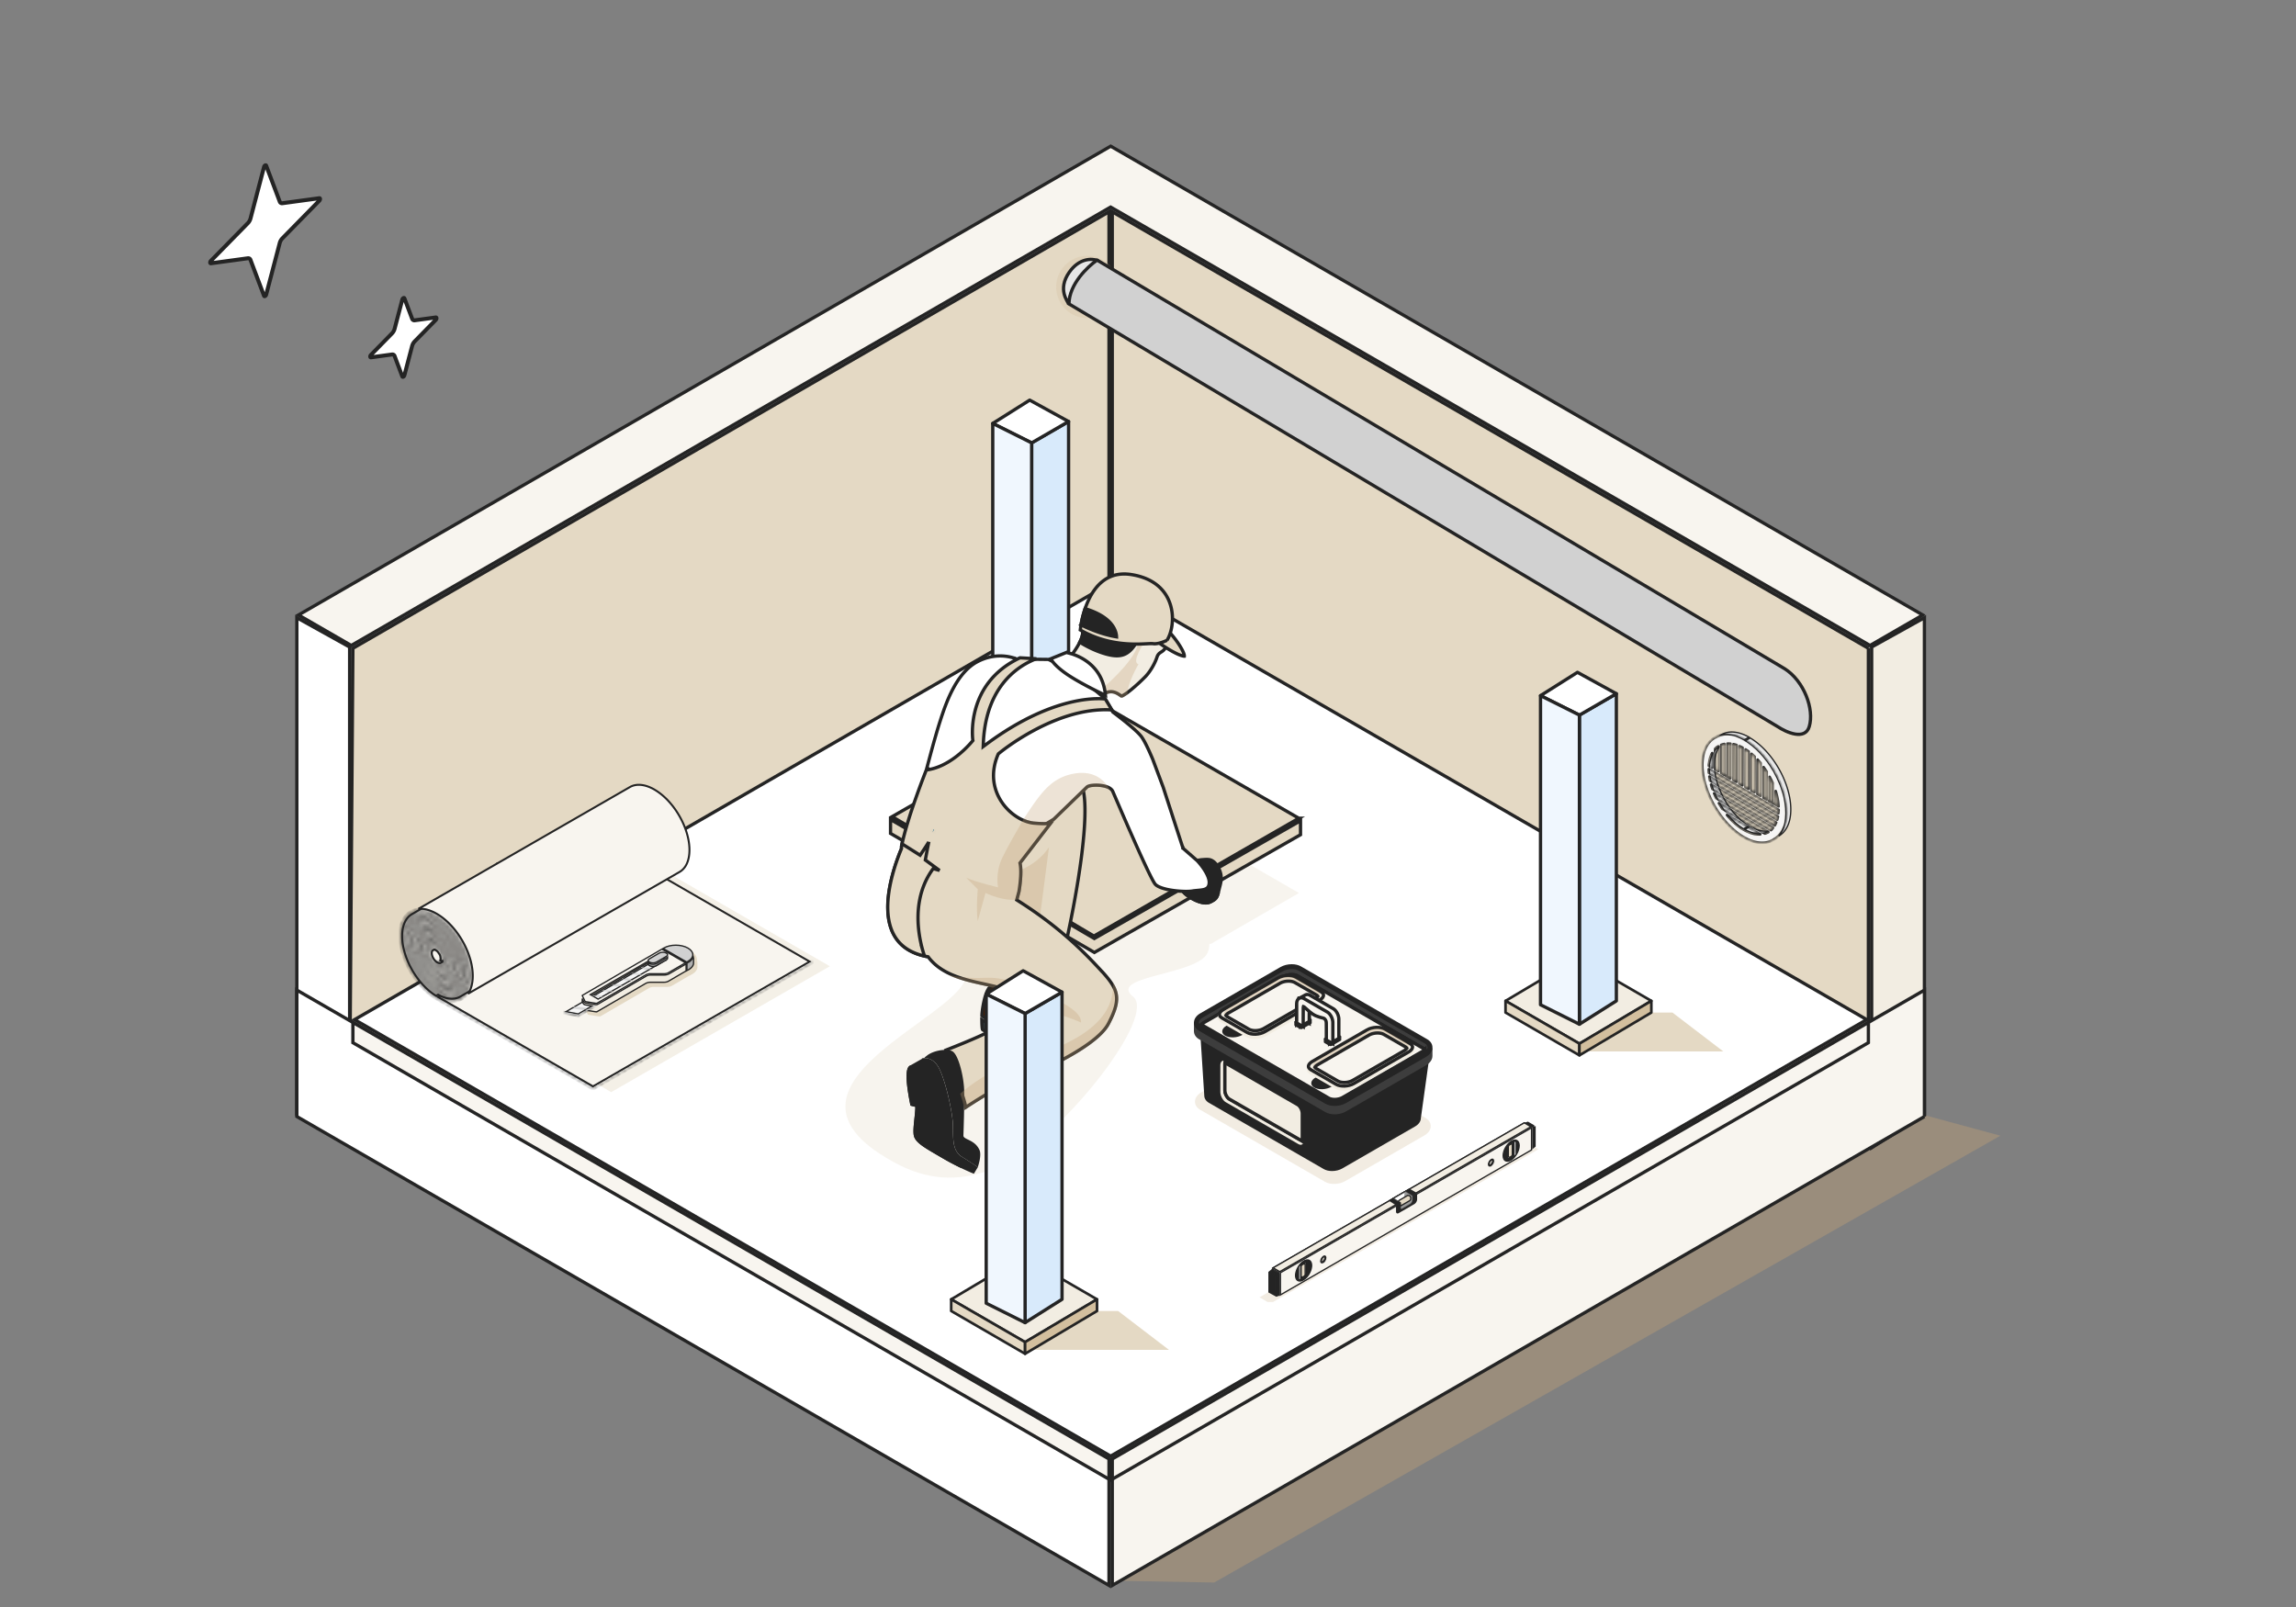 <svg xmlns="http://www.w3.org/2000/svg" width="700" height="490" fill="none"><rect width="100%" height="100%" fill="#808080" stroke="none"/><style><![CDATA[.B{stroke:#242424}.C{fill:#fff}.D{fill:#242424}.E{fill:#e4d9c4}.F{stroke-width:.4}.G{fill:#f2ede2}.H{fill:#f8f5ef}.I{opacity:.3}.J{fill:#e7e7e7}.K{fill:#c1a076}.L{fill:#d3bf9e}.M{fill:#f6f6f6}.N{stroke-linejoin:round}.O{stroke-width:.8}.P{fill:#d8eafb}.Q{fill:#f0f7fe}.R{fill:#d1d1d1}]]></style><path d="M370.179 482.538 339 481.977l242.054-143.498 28.815 7.815-239.69 136.244Z" opacity=".4" style="mix-blend-mode:multiply" class="K"/><g class="B"><path d="m586.214 187.522-16.084 9.29L338.857 63.286l-.25-.144-.25.144-231.266 133.526L91 187.522 338.63 44.576l247.584 142.946Z" class="H"/><path d="M569.631 197.679v151.249l-230.524-30.854V64.584L569.631 197.68ZM338.107 318.074l-231.603 30.854 1.085-151.248L338.107 64.584v253.49Z" class="E"/><path d="m586.715 339.854-16.084 10.112V197.293l16.084-8.943v151.504Z" class="G"/><g class="C"><path d="M106.592 197.294v151.532l-16.092-8.99V188.35l16.092 8.944Z"/><path d="M338.107 444.859v38.555L90.5 340.452v-38.555l247.607 142.962Z"/></g><g class="H"><path d="M586.715 340.452 339.107 483.414v-38.555l247.608-142.962v38.555Z"/><path d="M569.631 317.934 339.107 451.029v-6.17l230.524-133.095v6.17ZM338.107 444.859v6.17L107.592 317.934v-6.17l230.515 133.095Z"/></g><path d="M569.13 310.899 338.607 443.993 108.092 310.899l230.515-133.095L569.13 310.899Z" class="C"/></g><path d="m466.539 349-1.986 1.129-.831-.482L384 395.571l2.461 1.429h1.67L469 350.429 466.539 349Z" style="mix-blend-mode:multiply" class="I L"/><g class="B F"><path d="M467.995 349.501l-.662.546v-6.197l.662-.217v5.868zm-.289-6.195l-.551.181-1.883-1.094.543-.176 1.891 1.089z" class="D"/><path d="M389.971 388.088v6.747l-2.011-1.157v-6.747l2.011 1.157Z" class="G"/><path d="m466.933 350.634-76.563 44.2v-6.747l76.563-44.199v6.746Z" class="H"/><path d="M431.85 365.696c0 .22-.079.48-.217.72a1.498 1.498 0 0 1-.512.548v.001l-4.775 2.758c-.191.111-.319.096-.385.057s-.144-.143-.144-.363v-1.805l6.033-3.478v1.562zm-34.309 18.823c.692-.398 1.271-.41 1.664-.183s.672.734.672 1.528-.282 1.694-.745 2.497c-.406.703-.943 1.321-1.535 1.733l-.256.163c-.693.397-1.272.411-1.664.185s-.671-.732-.671-1.531.28-1.694.744-2.497c.406-.703.944-1.32 1.535-1.732l.256-.163z" class="D"/><path d="M397.541 385.17c.43-.247.79-.301 1.064-.227v3.395c-.347.533-.793.993-1.264 1.267a1.803 1.803 0 0 1-.731.251v-3.872a3.56 3.56 0 0 1 .93-.815l.001.001Z" class="C"/></g><mask id="A" class="C"><path d="M396.092 389.98c.101.039.202.062.318.078v-4.147c-.116.14-.217.287-.318.442v3.635-.008Z"/></mask><path d="M396.092 389.98c.101.039.202.062.318.078v-4.147c-.116.14-.217.287-.318.442v3.635-.008Z" class="M"/><g class="D"><path d="M396.092 389.98l.144-.373-.544-.209v.582h.4zm.318.078l-.053.396.453.061v-.457h-.4zm0-4.147h.4v-1.105l-.707.849.307.256zm-.318.442l-.335-.218-.065.099v.119h.4zm0 3.627l-.143.374a1.75 1.75 0 0 0 .408.1l.053-.396.053-.397a.947.947 0 0 1-.227-.054l-.144.373zm.318.078h.4v-4.147h-.8v4.147h.4zm0-4.147l-.307-.256a4.843 4.843 0 0 0-.346.48l.335.218.336.218.289-.404-.307-.256zm-.318.442h-.4v3.635h.8v-3.635h-.4zm0 3.635h.4v-.008h-.8v.008h.4z" mask="url(#A)"/><path d="M460.822 347.979c.692-.401 1.272-.415 1.664-.188s.672.735.672 1.534-.281 1.696-.745 2.5-1.099 1.496-1.79 1.892h-.001c-.692.402-1.271.415-1.664.188s-.671-.735-.671-1.534.281-1.693.744-2.496 1.1-1.495 1.791-1.896z" class="B F"/></g><path d="M461.553 352.25c-.28.341-.594.623-.93.816l-.001.001c-.419.244-.785.293-1.064.222v-3.393c.347-.54.786-.992 1.264-1.266l.001-.001c.265-.155.514-.231.73-.25v3.871Z" class="B C F"/><path d="M398.207 384.917c.148-.019.281-.011.398.02v3.394c-.347.533-.793.992-1.264 1.266a1.803 1.803 0 0 1-.731.251v-.043l.131-.07.001.001c.562-.323 1.057-.846 1.434-1.447l.031-.049v-3.323zm63.339-32.66a3.704 3.704 0 0 1-.802.737l-.129.08c-.315.181-.595.254-.831.252l.242-.125a3.888 3.888 0 0 0 1.085-.961l.044-.055v-3.707c.141-.052.271-.083.391-.093v3.872z" class="B F M"/><mask id="B" class="C"><path d="M462.063 351.891a4.416 4.416 0 0 1-.318.441v-4.146a.904.904 0 0 1 .318.077v3.635-.007Z"/></mask><path d="M462.063 351.891a4.416 4.416 0 0 1-.318.441v-4.146a.904.904 0 0 1 .318.077v3.635-.007Z" class="M"/><path d="M462.063 351.891h.4v-1.35l-.735 1.132.335.218Zm-.318.441h-.4v1.105l.708-.848-.308-.257Zm0-4.146.029-.399-.429-.031v.43h.4Zm.318.077h.4v-.256l-.232-.107-.168.363Zm0 3.628-.335-.218a4.116 4.116 0 0 1-.29.403l.307.256.308.257c.131-.158.242-.321.346-.48l-.336-.218Zm-.318.441h.4v-4.146h-.8v4.146h.4Zm0-4.146-.028.399a.513.513 0 0 1 .179.041l.167-.363.168-.363a1.304 1.304 0 0 0-.457-.113l-.029.399Zm.318.077h-.4v3.635h.8v-3.635h-.4Zm0 3.635h.4v-.007h-.8v.007h.4Z" mask="url(#B)" class="D"/><g class="B F"><use href="#S" class="E"/><use href="#S" class="G"/><path d="M389.97 394.905l-.654.216v-5.877l.654-.543v6.204zm-1.054-5.635v5.792l-2.018-1.1v-5.792l2.018 1.1zm.9-.961l-.724.602-2.039-1.113.728-.6 2.035 1.111zm13.708-5.224c.227-.13.383-.117.47-.066s.177.181.177.442-.093.561-.251.836-.374.505-.596.635-.382.116-.469.065-.175-.181-.176-.442.093-.56.251-.835.372-.506.593-.636l.001.001z" class="D"/><path d="M403.526 383.286c.176-.103.29-.088.346-.055s.128.126.128.331-.073.446-.201.668a1.393 1.393 0 0 1-.474.508c-.177.103-.29.087-.347.054s-.128-.125-.128-.33.073-.446.201-.668.299-.406.475-.508z" class="G"/></g><mask id="C" class="C"><path d="M403.805 383.012c.046.085.07.202.07.333 0 .496-.349 1.101-.775 1.349a.695.695 0 0 1-.38.101c.124.24.395.302.705.116.426-.248.775-.853.775-1.349 0-.333-.163-.534-.395-.55Z"/></mask><g class="D"><path d="M403.805 383.012c.046.085.07.202.07.333 0 .496-.349 1.101-.775 1.349a.695.695 0 0 1-.38.101c.124.24.395.302.705.116.426-.248.775-.853.775-1.349 0-.333-.163-.534-.395-.55Z"/><path d="M403.805 383.012l.027-.399-.727-.048.349.639.351-.192zm-.705 1.682l.194.35.007-.004-.201-.346zm-.38.101l.028-.399-.711-.051.327.633.356-.183zm.705.116l-.201-.346-.005.003.206.343zm.38-1.899l-.351.192a.352.352 0 0 1 .021.141h.8c0-.171-.029-.36-.119-.524l-.351.191zm.07.333h-.4c0 .162-.06.368-.175.568a1.19 1.19 0 0 1-.402.435l.202.346.201.346c.288-.168.527-.439.693-.728s.281-.632.281-.967h-.4zm-.775 1.349l-.195-.35a.319.319 0 0 1-.157.052l-.028.399-.029.399c.204.014.413-.045.603-.15l-.194-.35zm-.38.101l-.356.183a.791.791 0 0 0 .567.428c.244.045.487-.024.7-.152l-.206-.343-.206-.343c-.097.059-.144.051-.145.051l.003.001a.022.022 0 0 1 .005.003l-.362.172zm.705.116l.201.346c.288-.168.527-.439.693-.728s.281-.632.281-.967h-.8a1.2 1.2 0 0 1-.174.568c-.115.2-.264.355-.402.435l.201.346zm.775-1.349h.4c0-.228-.055-.452-.189-.632a.776.776 0 0 0-.579-.317l-.027.399-.027.399c-.004.003.022.046.022.151h.4z" mask="url(#C)"/><path d="M454.667 353.56c.227-.13.383-.116.47-.066s.176.182.176.443-.092.56-.251.835-.373.506-.595.635-.378.117-.466.066-.179-.183-.179-.443.093-.56.251-.835.371-.506.593-.636l.001.001z" class="B F"/></g><path d="M454.661 353.761c.176-.102.29-.087.347-.054s.128.125.128.331-.074.446-.202.668a1.39 1.39 0 0 1-.474.507c-.176.103-.29.088-.347.055s-.128-.125-.128-.331.074-.446.201-.668.299-.406.475-.508z" class="B F G"/><mask id="D" class="C"><path d="M454.94 353.487a.72.72 0 0 1 .07.334 1.73 1.73 0 0 1-.775 1.348.695.695 0 0 1-.38.101c.124.24.395.302.705.116a1.73 1.73 0 0 0 .775-1.348c0-.334-.163-.535-.395-.551z"/></mask><g class="D"><path d="M454.94 353.487a.72.72 0 0 1 .07.334 1.73 1.73 0 0 1-.775 1.348.695.695 0 0 1-.38.101c.124.24.395.302.705.116a1.73 1.73 0 0 0 .775-1.348c0-.334-.163-.535-.395-.551z"/><path d="M454.94 353.487l.027-.399-.727-.048.349.639.351-.192zm-.705 1.682l.194.35.007-.004-.201-.346zm-.38.101l.028-.399-.711-.051.327.634.356-.184zm.705.116l-.201-.345-.005.002.206.343zm.38-1.899l-.351.192a.354.354 0 0 1 .021.142h.8c0-.172-.029-.361-.119-.525l-.351.191zm.07.334h-.4c0 .161-.06.368-.175.568a1.206 1.206 0 0 1-.402.435l.202.345.201.346a1.99 1.99 0 0 0 .693-.727c.166-.289.281-.633.281-.967h-.4zm-.775 1.348l-.195-.349a.324.324 0 0 1-.157.051l-.028.399-.029.399c.204.015.413-.045.603-.15l-.194-.35zm-.38.101l-.356.184c.114.22.312.381.567.428.244.044.487-.025.7-.153l-.206-.343-.206-.343c-.097.059-.144.052-.144.052l.002.001.006.003-.363.171zm.705.116l.201.346a1.99 1.99 0 0 0 .693-.727c.166-.289.281-.632.281-.967h-.8c0 .161-.059.368-.174.568s-.264.354-.402.435l.201.345zm.775-1.348h.4c0-.229-.055-.453-.189-.633a.78.78 0 0 0-.579-.317l-.027.399-.027.399-.005-.002c.001.006.027.049.027.154h.4z" mask="url(#D)"/><path d="m431.657 363.796-6.036 3.479-1.922-1.222 5.933-3.426 2.025 1.169Z" class="B F"/></g><path d="M460.75 348.856c.059 0 .154.011.282.052a.067.067 0 0 1 .03.024c.007.01.018.034.018.083v3.031a.77.77 0 0 1-.261.507l-.058.041-.387.224-.003.001a.21.21 0 0 1-.114.027v.085l-.006-.085a1.065 1.065 0 0 1-.274-.026 1.275 1.275 0 0 1-.103-.024l-.003-.001a.191.191 0 0 1-.026-.099v-3.03c0-.087.034-.199.098-.309a.688.688 0 0 1 .22-.239l.379-.22c.025-.013.046-.02.063-.026a.156.156 0 0 1 .024-.006h.027l.026-.007.005-.001c.011-.001.033-.003.063-.002zm-63.165 36.539a.953.953 0 0 1 .281.053.063.063 0 0 1 .031.023.152.152 0 0 1 .018.083v3.032a.658.658 0 0 1-.095.309.648.648 0 0 1-.222.237l-.002.001-.387.225-.003.001a.21.21 0 0 1-.114.026v.085l-.006-.085a1.064 1.064 0 0 1-.274-.025l-.103-.024-.003-.001a.18.18 0 0 1-.026-.099v-3.03c0-.087.034-.199.098-.309a.67.67 0 0 1 .22-.239l.379-.221a.426.426 0 0 1 .087-.031h.026l.027-.007.005-.001a.662.662 0 0 1 .063-.003z" class="B E F"/><path d="m430.504 364.461-2.266 1.308c.105-.115.2-.244.278-.379.162-.284.269-.612.269-.919v-1.116l1.719 1.106Z" class="B D F"/><g class="C B F"><path d="M428.385 364.463c0 .22-.079.481-.217.721a1.631 1.631 0 0 1-.371.449l-.141.099-1.231.714-1.651-1.016 3.611-2.082v1.115z"/><path d="M426.979 368.308l-.054-1.442-.005-.118-.105-.053-.01-.004-2.047-1.261 3.814-2.198 2.108 1.341v1.371c0 .22-.079.481-.217.72a1.62 1.62 0 0 1-.372.449l-.14.099-2.443 1.411c-.191.11-.319.096-.385.057s-.144-.143-.144-.364v-.008z" opacity=".54"/></g><g class="E"><path d="M429.249 364.517c.021.002.054.007.088.007h.047c.147.022.285.067.397.132a.558.558 0 0 1 .245.252l.041.139a.753.753 0 0 1 .023.153v.38a.608.608 0 0 1-.105.302.755.755 0 0 1-.238.245l-2.509 1.45-.003.002a.083.083 0 0 1-.052.012.412.412 0 0 1-.052-.004l-.088-.006c-.03 0-.059-.004-.086-.006l-.024-.716-.004-.108-.093-.056-.496-.302a.79.79 0 0 1 .082-.194.62.62 0 0 1 .208-.221l.001-.001 2.512-1.449.003-.002a.09.09 0 0 1 .052-.013.4.4 0 0 1 .051.004z" class="B F"/><path d="M396.039 272.295l-27.021-15.603-18.487 10.673c-4.41-1.511-9.596-2.255-15.564-1.759-26.859 2.232-40.129 18.89-40.4 31.602s-64.313 33.447-22.851 56.716c7.24 4.062 19.254 9.216 36.346 0 17.099-9.216 44.671-44.167 37.369-50.058s15.952-6.41 21.797-12.038c.984-.945 1.472-2.387 1.496-4.108l.294.171 27.021-15.603v.007z" style="mix-blend-mode:multiply" class="I"/></g><path d="M406.72 361c1.232 0 2.441-.305 3.403-.862l24.189-13.958c1.198-.691 1.884-1.717 1.884-2.812 0-.991-.564-1.886-1.546-2.452l-38.071-21.97c-.755-.435-1.716-.664-2.782-.664-1.232 0-2.44.304-3.401.859L366.208 333.1c-1.199.691-1.886 1.716-1.886 2.811 0 .992.563 1.885 1.545 2.452l38.072 21.971c.754.435 1.715.664 2.779.664l.002.002Z" class="I L"/><path d="m435.876 321.604-2.678 19.264c0 1.007-.631 1.948-1.731 2.583l-22.229 12.828c-.883.51-1.995.79-3.126.79-.977 0-1.862-.213-2.554-.612l-34.986-20.191c-.904-.521-1.421-1.342-1.421-2.254l-1.341-20.985 70.068 8.573-.002.004Z" class="D"/><path fill="#3d3d3d" d="M364.015 311.722h1.66c.082-.055.148-.118.236-.168l24.472-14.123c.974-.561 2.195-.87 3.442-.87 1.076 0 2.049.232 2.812.673l38.52 22.229c.076.044.132.101.202.149h1.362v2.332c0 1.108-.694 2.146-1.907 2.843L410.34 338.91c-.973.561-2.195.87-3.444.87-1.076 0-2.049-.234-2.812-.673l-38.52-22.229c-.994-.573-1.564-1.479-1.564-2.481l.013-2.675h.002Z"/><path d="M406.899 337.218c1.247 0 2.47-.309 3.443-.87l24.475-14.122c1.211-.7 1.906-1.736 1.906-2.843 0-1.002-.569-1.908-1.564-2.482l-38.519-22.229c-.763-.441-1.737-.672-2.813-.672-1.247 0-2.47.309-3.441.87l-24.473 14.122c-1.213.7-1.906 1.736-1.906 2.845 0 1.003.569 1.908 1.564 2.482l38.519 22.229c.763.439 1.737.672 2.813.672l-.004-.002Z" class="D"/><path fill="#3d3d3d" d="m434.413 319.377-38.52-22.229c-1.217-.702-3.363-.614-4.767.197l-24.473 14.123c-.488.281-.811.613-.994.956-.412-.685-.063-1.536.994-2.148l24.473-14.122c1.406-.811 3.55-.9 4.767-.198l38.52 22.229c.795.46.994 1.148.652 1.795-.135-.225-.351-.431-.652-.605v.002Z"/><path d="M393.601 297.179c.804-.033 1.541.113 2.042.401l38.52 22.229c.112.065.203.133.277.2a2.318 2.318 0 0 1-.618.495l-1.63.934h.014l-22.856 13.189c-.62.358-1.426.567-2.225.6-.704.029-1.357-.08-1.846-.301l-.199-.102-38.52-22.228h.001a1.709 1.709 0 0 1-.279-.201c.143-.166.345-.336.62-.493l.001-.001 24.473-14.122c.621-.359 1.426-.567 2.225-.6Z" class="B H"/><path d="M379.319 315.25l-.563.323c-1.541.889-3.893.988-5.226.217s-1.165-2.127.376-3.018l.563-.323 4.852 2.799-.002.002z" class="D"/><g class="G"><path d="M371.274 309.234h.41a3.519 3.519 0 0 1 1.038-.87l16.673-9.622c1.752-1.01 4.4-1.119 5.916-.245l7.677 4.429c.2.116.366.242.507.378h.517v1.124h-.017c-.008.667-.481 1.364-1.431 1.913l-16.673 9.621c-1.751 1.011-4.4 1.12-5.916.246l-7.677-4.429c-.66-.381-.978-.887-1.003-1.419h-.021v-1.126z"/><path d="M392.463 297.456c1.009-.041 1.947.143 2.598.518l7.678 4.43v-.001c.638.369.81.8.766 1.162-.05.401-.387.922-1.191 1.386l-16.673 9.622c-.794.459-1.812.722-2.817.763s-1.948-.142-2.599-.517l-7.678-4.429c-.638-.369-.811-.8-.766-1.162.05-.401.387-.923 1.191-1.387l16.673-9.621v-.001c.794-.458 1.813-.721 2.818-.763z" class="B"/></g><path d="m401.548 302.928-6.523-3.763c-1.289-.744-3.538-.649-5.026.208l-15.658 9.031c-.616.355-.99.786-1.144 1.221-.248-.677.135-1.458 1.144-2.038l15.658-9.032c1.488-.859 3.737-.951 5.026-.208l6.523 3.764c.755.435.999 1.063.782 1.679-.117-.322-.365-.622-.782-.862Z" style="mix-blend-mode:multiply" class="I K"/><path d="M392.608 299.167c.742-.03 1.434.085 1.955.322l.213.109 6.522 3.764h.001c.239.137.387.287.479.433-.139.251-.4.528-.841.782l-15.657 9.032c-.663.382-1.516.604-2.36.638s-1.629-.12-2.167-.43h-.001l-6.522-3.764h-.001a1.317 1.317 0 0 1-.479-.436c.139-.25.401-.526.841-.78l15.658-9.031c.662-.382 1.515-.604 2.359-.639z" class="B H"/><g class="D"><path d="M403.594 316.7h1.135v.273l1.699-.979c.227-.131.626-.114.887.038l.465.266v-.233h1.135v1.019h-.007c.017.097-.029.189-.147.257l-2.68 1.546c-.227.13-.627.114-.887-.036l-1.381-.798c-.164-.095-.225-.219-.2-.332h-.017v-1.019l-.002-.002Z"/><path d="M406.081 317.83l2.681-1.546c.227-.131.197-.362-.063-.513l-1.382-.799c-.26-.151-.66-.168-.887-.035l-2.68 1.546c-.227.131-.198.362.063.513l1.381.798c.261.152.66.169.887.038v-.002zm-11.478-6.293h1.135v.273l1.698-.981c.227-.13.627-.114.888.038l.464.267v-.236h1.135v1.019h-.006c.015.097-.031.189-.147.257l-2.68 1.546c-.228.13-.627.114-.888-.038l-1.381-.798c-.164-.095-.225-.219-.2-.332h-.016v-1.019l-.002.004z"/><path d="m397.09 312.665 2.68-1.546c.227-.13.198-.362-.063-.513l-1.381-.798c-.261-.152-.66-.168-.887-.036l-2.681 1.546c-.227.131-.197.362.063.513l1.381.799c.261.151.661.168.888.035Z"/></g><g class="B H"><path d="M398.049 303.346c.423-.187.904-.127 1.349.13l7.051 4.068c.517.299.945.82 1.242 1.387s.492 1.241.492 1.883v5.807l-.25.144-1.829 1.055-.75.432v-5.221c0 .025.004.012-.019-.065a3.203 3.203 0 0 0-.093-.263l-.359-.819-.918-1.953-4.814-2.598-.006 1.962v1.886l.002.867-.751-.433-.739-.427-1.582.877-.743.411V306.6l.02-.068.527-1.828.105-.362h.25l1.685-.933.114-.063h.016z"/><path d="m396.955 305.484 1.842.534.362.105-.001.377-.012 4.683-.001.294-.257.143-1.829 1.012-.663.367-.078-.753-.409-4.016-.008-.071.014-.071.409-2.214.101-.543.53.153Z"/><path d="M395.967 304.495c.474-.358 1.073-.313 1.602-.008l7.051 4.068c.517.298.945.819 1.242 1.386s.492 1.243.492 1.884v6.425l-.75-.433-.983-.567-.251-.144v-.333l.001-.124v-.447l.001-1.422a198.478 198.478 0 0 0-.014-2.73c-.008-.355-.044-.576-.097-.742a1.505 1.505 0 0 0-.256-.467l-.001-.001c-.174-.234-.344-.329-.613-.412l-.541-.14a8.282 8.282 0 0 1-.749-.219c-.984-.342-1.111-.407-1.509-.638v-.001c-.39-.225-.509-.301-1.482-1.084l-.728-.627-.554-.496a2.126 2.126 0 0 0-.37-.268.306.306 0 0 0-.075-.029.814.814 0 0 0-.023.105 2.74 2.74 0 0 0-.029.388l-.014 2.726v1.43l.001.45v.168l.002.869-.751-.434-.985-.567-.25-.145v-5.874c0-.629.191-1.212.633-1.547z"/></g><path d="M406.453 331.06l-.561.323c-1.541.889-3.894.986-5.226.217s-1.165-2.127.376-3.018l.563-.323 4.852 2.798-.004.003z" class="D"/><g class="G"><path d="M398.41 325.044h.41c.241-.311.584-.61 1.038-.87l16.673-9.622c1.751-1.01 4.4-1.12 5.916-.246l7.677 4.43c.2.115.366.244.507.378h.517v1.124h-.017c-.008.666-.481 1.364-1.431 1.912l-16.673 9.622c-1.752 1.011-4.4 1.12-5.916.246l-7.678-4.43c-.66-.38-.977-.886-1.002-1.418h-.021v-1.126z"/><path d="M419.599 313.268c1.009-.042 1.947.142 2.598.518l7.678 4.429v-.001c.638.37.81.801.766 1.163-.05.4-.387.922-1.191 1.386l-16.673 9.622c-.794.458-1.812.721-2.817.763s-1.948-.142-2.599-.518l-7.678-4.428c-.638-.37-.811-.8-.766-1.162.05-.401.387-.923 1.191-1.387l16.673-9.621v-.001c.794-.458 1.813-.721 2.818-.763z" class="B"/></g><path d="m428.684 318.738-6.523-3.763c-1.289-.744-3.54-.65-5.027.208l-15.657 9.031c-.616.355-.99.786-1.144 1.221-.248-.677.135-1.459 1.144-2.039l15.657-9.031c1.489-.859 3.738-.952 5.027-.208l6.523 3.764c.755.434.999 1.063.782 1.678-.118-.321-.366-.622-.782-.861Z" style="mix-blend-mode:multiply" class="I K"/><path d="M419.743 314.979c.743-.031 1.434.084 1.955.321l.213.11 6.523 3.763h.001c.238.138.387.288.478.434-.139.25-.4.528-.841.782l-15.657 9.031c-.662.383-1.516.604-2.359.639-.848.035-1.63-.121-2.167-.431h-.001l-6.523-3.763h-.001a1.317 1.317 0 0 1-.479-.436c.139-.25.402-.526.842-.78l15.657-9.031c.662-.383 1.516-.604 2.359-.639Z" class="B H"/><g class="G"><path d="M373.145 323.407c-.126.235-.204.538-.204.912v8.127c0 1.198.736 2.602 1.634 3.121l22.199 12.811c.196.111.379.166.553.181-.277.519-.811.678-1.429.323l-22.2-12.811c-.898-.519-1.634-1.923-1.634-3.12v-8.128c0-.939.455-1.473 1.083-1.416h-.002Z"/><path d="M373.464 324.032l22.183 12.802c.341.197.693.592.961 1.104s.423 1.08.423 1.583v8.128c0 .106-.011.201-.025.287l-22.181-12.8c-.342-.198-.693-.593-.961-1.105s-.423-1.079-.423-1.583v-8.127c0-.107.01-.202.023-.289z" class="B"/></g><use href="#T" opacity=".4" class="E"/><g class="B N"><g class="O"><path d="M480.934 292.144 459 305.186l22.527 13.042 21.934-13.042-22.527-13.042Z" class="G"/><path d="M459 305.186v3.557l22.527 13.042v-3.557L459 305.186Z" class="E"/><use href="#U" class="L"/></g><use href="#V" class="P"/><path d="m480.934 205-11.264 7.114 11.857 5.928 11.263-6.521L480.934 205Z" class="C"/><use href="#W" class="Q"/></g><use href="#T" x="-167" y="-83" opacity=".5" class="E"/><g class="B N"><g class="O"><path d="M313.934 209.144 292 222.186l22.527 13.042 21.934-13.042-22.527-13.042Z" class="G"/><path d="M292 222.186v3.557l22.527 13.042v-3.557L292 222.186Z" class="E"/><use href="#U" x="-167" y="-83" class="L"/></g><use href="#V" x="-167" y="-83" class="P"/><path d="m313.934 122-11.264 7.114 11.857 5.928 11.263-6.521L313.934 122Z" class="C"/><use href="#W" x="-167" y="-83" class="Q"/></g><path d="m138.498 305.41 66.663-38.39L253 294.624l-66.663 38.389-47.839-27.603Z" opacity=".4" class="E"/><path stroke-width=".6" d="m246.856 293.215-66.062 38.043-47.237-27.257 66.061-38.044 47.238 27.258Z" class="B H"/><mask id="E" class="C"><path d="m180.795 331.605 66.663-38.39-.001.346-66.663 38.39.001-.346Z"/></mask><path d="m180.795 331.605 66.663-38.39-.001.346-66.663 38.39.001-.346Z" class="H"/><path d="m180.795 331.605-.3-.52-.299.172-.001.346.6.002Zm66.663-38.39.6.002.003-1.042-.903.52.3.52Zm-.001.346.299.52.3-.172.001-.346-.6-.002Zm-66.663 38.39-.6-.002-.003 1.041.902-.519-.299-.52Zm.001-.346.299.52 66.663-38.39-.299-.52-.3-.52-66.663 38.39.3.52Zm66.663-38.39-.6-.002-.001.346.6.002.6.002.001-.346-.6-.002Zm-.001.346-.3-.52-66.663 38.39.3.52.299.52 66.663-38.39-.299-.52Zm-66.663 38.39.6.001.001-.346-.6-.001-.6-.002-.001.346.6.002Z" mask="url(#E)" class="D"/><g class="B"><path fill="#c24300" d="M334.713 244.83l1.712 2.186c-.338.838-1.095 1.736-1.852 2.475l-1.077.962-.282.225-5.995-1.428 1.491-9.904 6.003 5.484z"/><path fill="#bbc2c6" d="M343.691 248.682l4.787 4.629.021.233a106.365 106.365 0 0 1 .316 4.462l.045 3.366c-.022.463-.061.826-.116 1.07l-.023.083a2.803 2.803 0 0 1-.227-.061 9.934 9.934 0 0 1-.977-.381 38.16 38.16 0 0 1-2.722-1.36 53.604 53.604 0 0 1-2.743-1.592c-.812-.508-1.379-.911-1.583-1.117-.482-.486-.757-.846-1.145-1.325a22.695 22.695 0 0 0-1.748-1.932l-3.553-3.553a7.25 7.25 0 0 0 1.796-4.454 7.914 7.914 0 0 0-.057-1.426l7.929 3.358z"/><path fill="#a1a8ac" d="M334.898 249.97c4.213 2.845 10.524 5.733 13.873 7.137.079 1.302.136 2.686.114 3.781-.012.593-.047 1.081-.107 1.417a2.245 2.245 0 0 1-.05.22 3.099 3.099 0 0 1-.234-.061 9.934 9.934 0 0 1-.977-.381 37.74 37.74 0 0 1-2.722-1.36 52.873 52.873 0 0 1-2.743-1.592c-.811-.508-1.379-.911-1.583-1.117-.482-.485-.757-.846-1.145-1.326a22.876 22.876 0 0 0-1.748-1.931l-2.591-2.591-.934-.934-.028-.027c.353-.405.642-.819.875-1.235Z"/><path d="M395.996 249.499l-62.492 35.921-61.512-36.414 61.653-35.429 62.351 35.922zm-62.602 36.521l.249.146.251-.144 62.606-35.765v4.26l-62.853 35.905-62.147-36.297v-4.255l61.894 36.15z" class="E"/><g class="D"><path d="M365.885 262.21c.949-.119 2.029-.203 2.724-.108 1.269.173 2.542 1.445 3.259 3.333.689 1.816.501 3.181-.014 5.045l-.333 1.351-.304 1.091c-.223.622-.535 1.105-1.167 1.51-.727.466-1.28.739-1.886.842s-1.316.041-2.362-.265c-1.021-.299-2.444-1.013-3.564-1.792-.56-.389-1.018-.777-1.309-1.115a1.648 1.648 0 0 1-.275-.412c-.042-.103-.025-.132-.029-.119v-.001c.177-.533 1.159-2.864 2.113-5.097l1.279-2.98.413-.957.049-.115.219-.037 1.187-.174z"/><path d="M362.235 267.633c1.797.648 4.175 1.892 5.527 3.46v.001c.985 1.148 2.312 1.525 3.535 1.555-.211.695-.482 1.212-1.045 1.64l-.21.136c-.723.465-1.276.739-1.883.841s-1.319.041-2.365-.265h-.002c-1.02-.295-2.442-1.008-3.562-1.786-.56-.389-1.018-.777-1.309-1.116a1.651 1.651 0 0 1-.274-.414.287.287 0 0 1-.03-.122c.156-.444.845-2.114 1.618-3.93z"/></g><path d="M324.882 236.733c1.795-.095 3.3.36 4.312 1.642.499.633.892 1.663 1.161 3.073.266 1.399.402 3.119.428 5.085.052 3.932-.337 8.796-.974 13.932-1.275 10.268-3.529 21.569-5.158 28.576-.394 1.699-.999 2.714-1.689 3.264-.673.536-1.499.685-2.482.501-.998-.188-2.128-.717-3.335-1.504s-2.454-1.806-3.689-2.945c-2.471-2.278-4.847-4.997-6.61-7.153a99.183 99.183 0 0 1-2.695-3.451l-.071-.097 8.056-35.32a43.835 43.835 0 0 1 1.971-1.309c1.307-.819 3.091-1.849 5.012-2.696 1.928-.85 3.958-1.502 5.763-1.598z" class="E"/></g><path d="m307.62 266.412-2.341 3.736-1.736 7.612s3.085 4.279 6.953 8.364l5.457 1.976 3.852-29.742c-4.558 6.713-12.177 8.046-12.177 8.046l-.008.008Z" style="mix-blend-mode:multiply" class="I K"/><path d="M297.949 201.789c3.218-1.712 6.199-1.926 8.374-1.715 1.089.106 1.975.319 2.586.503a9.583 9.583 0 0 1 .875.31l.042.018.009.004.001.001v-.001l.096.046.108.001 9.582.114 6.634 3.03 10.632 8.899 2.351 4.041.053.089.083.062h.001l.003.002a2.053 2.053 0 0 1 .069.052l.212.158a126.41 126.41 0 0 1 3.255 2.53c1.91 1.538 4.014 3.345 4.962 4.531.458.573 1.03 1.565 1.658 2.828a73.892 73.892 0 0 1 1.932 4.291l3.17 8.473 3.503 10.797 1.748 5.37a2019.33 2019.33 0 0 0 .696 2.136l.039.121.01.031.003.008v.002h.001v.001l.042.13.104.09 4.219 3.687.022.024a16.251 16.251 0 0 1 .565.634 21.6 21.6 0 0 1 1.328 1.728c.478.696.942 1.474 1.272 2.253.333.786.515 1.538.47 2.194-.046.676-.246 1.094-.507 1.372-.267.285-.644.472-1.132.599s-1.049.185-1.654.235l-1.363.132-.443.072c-1.013.194-3.455.183-5.897-.159-1.213-.17-2.4-.418-3.388-.752-1.005-.34-1.73-.745-2.097-1.183-.189-.224-.527-.791-.992-1.678a99.373 99.373 0 0 1-1.626-3.302c-1.235-2.608-2.72-5.904-4.175-9.194a1107.516 1107.516 0 0 1-3.994-9.149l-2.13-4.935c-.291-.656-.945-1.08-1.635-1.353-.707-.279-1.55-.44-2.369-.514a11.367 11.367 0 0 0-2.324.024 5.392 5.392 0 0 0-.915.184c-.247.077-.514.191-.699.376-.384.384-2.908 2.831-5.343 5.188l-3.295 3.189-1.069 1.033-.298.288-.067.064-.135.083-.486.295-1.492.898-1.528.898-.523.292c-.05.026-.09.045-.12.059-.718.025-1.781-.198-3.138-.662-1.381-.472-3.012-1.17-4.799-2.024-3.572-1.709-7.732-4.026-11.695-6.361a362.858 362.858 0 0 1-10.487-6.44 363.71 363.71 0 0 1-4.223-2.729l-.022-.014.014-.053.289-1.098.997-3.704c.806-2.946 1.83-6.573 2.71-9.314.884-2.751 2.109-6.438 3.931-9.872 1.825-3.441 4.219-6.569 7.408-8.264h.001z" class="B C"/><path d="M338.4 240.98c-.837-1.775-3.774-6.395-11.03-5.077-7.263 1.318-10.441 6.527-15.246 13.727a3.921 3.921 0 0 0-.628 1.667c2.395 1.008 4.356 1.597 5.565 1.527.217-.015 4.496-2.628 4.496-2.628l10.115-9.805c.698-.698 5.186-.767 6.721.597l.007-.008z" style="mix-blend-mode:multiply" class="I K"/><g class="B"><path fill="#2e383b" d="M325.06 302.774c-.218.302-.569.662-1.035 1.056a20.112 20.112 0 0 1-2.041 1.484c-1.502.97-3.079 1.784-3.885 2.064l-2.616 1.031a65.671 65.671 0 0 0-1.207.531l-.072.033a.267.267 0 0 1-.02.009l-.005.002-.001.001-.25.115-.037.272-.172 1.264c-3.932 2.816-7.3 4.28-9.34 4.54-.993.126-2.15-.09-3.121-.416a8.003 8.003 0 0 1-1.217-.513 3.253 3.253 0 0 1-.373-.229c-.074-.053-.108-.087-.119-.098.011.016-.012-.017-.041-.159a5.214 5.214 0 0 1-.072-.511 20.917 20.917 0 0 1-.077-1.437l-.012-.83c.102.067.207.132.316.193a8.199 8.199 0 0 0 1.839.721c1.283.347 2.804.498 4.223.323l.283-.039c1.493-.233 2.757-.79 3.898-1.396 1.173-.623 2.133-1.245 3.182-1.72l.001.001c1.071-.481 2.877-1.174 4.866-2.031 1.948-.84 4.019-1.816 5.458-2.804a9.068 9.068 0 0 0 1.647-1.457z"/><path fill="#4d1f00" d="M319.482 293.894l.513.014v-.002c2.048.103 3.637.51 4.715 1.231 1.101.738 1.71 1.833 1.695 3.429l-.091-.003-.001.005-.005.022-.03.093a6.884 6.884 0 0 1-.129.364c-.119.312-.307.749-.579 1.245-.545.994-1.416 2.2-2.729 3.099l-.001.001c-1.351.927-3.342 1.87-5.288 2.708l-3.943 1.636-.938.402-.001.001c-1.075.487-2.175 1.183-3.238 1.747-.959.51-1.96.957-3.092 1.201l-.494.09c-1.335.209-2.83.078-4.085-.261a7.276 7.276 0 0 1-1.614-.629c-.37-.207-.628-.417-.782-.608.025-.875.242-2.646.636-4.39.209-.924.463-1.821.755-2.562.3-.76.612-1.281.901-1.525l-.001-.001c.345-.292.993-.693 1.841-1.152a51.183 51.183 0 0 1 2.867-1.425l4.861-2.005.7-.223c.535-.183 1-.428 1.439-.684l1.506-.878c1.04-.542 2.363-.999 4.612-.94z"/><path d="M315.963 200.865l-.04.015a23.46 23.46 0 0 0-6.293 3.607c-4.635 3.711-9.344 10.365-9.827 22.101l-.043 1.049.841-.627c11.026-8.21 20.209-11.662 26.614-13.065 3.203-.702 5.715-.893 7.419-.909a20.38 20.38 0 0 1 1.935.064c.175.015.315.03.419.043l2.014 3.325c-8.544-.548-17.032 2.669-23.427 6.054a74.576 74.576 0 0 0-8.049 4.951 62.169 62.169 0 0 0-2.263 1.672l-.599.475-.155.126a1.806 1.806 0 0 0-.054.044l-.001.001-.091.077-.047.108c-2.499 5.769-1.417 10.903 1.132 14.651 2.53 3.721 6.525 6.103 9.906 6.377 2.251.184 3.73.178 4.707.087a10.1 10.1 0 0 0 .214-.023l-9.168 11.891-.139.182.045.224c.306 1.506.225 3.613.056 5.382a45.127 45.127 0 0 1-.374 2.874l-.029.177-.009.045-.583 2.208-.093.355.31.196c12.831 8.106 20.323 15.792 25.586 21.533l.148.162h.022c2.545 2.795 3.956 4.844 4.303 7.087.331 2.138-.291 4.549-2.074 8.078l-.372.721c-.985 1.869-3.006 3.837-5.616 5.77-2.598 1.925-5.73 3.779-8.877 5.43-6.302 3.306-12.603 5.768-14.692 6.348-1.125.312-2.627 1.001-4.223 1.837-1.605.84-3.336 1.847-4.929 2.813a168.203 168.203 0 0 0-5.139 3.254c-.156-1.001-.529-2.313-1.003-3.737-.639-1.917-1.486-4.113-2.331-6.184a238.373 238.373 0 0 0-3.091-7.178l-.072-.157a339.277 339.277 0 0 0 5.662-2.27c3.247-1.339 6.929-2.932 8.482-3.879 1.494-.912 4.393-2.454 6.933-3.776a494.358 494.358 0 0 1 4.313-2.214l.279-.142.073-.037.018-.009.005-.003h.001l.778-.392-.731-.474-9.487-6.14-.068-.043-.078-.02-.66-.169c-1.556-.387-3.218-.734-4.892-1.11-1.921-.432-3.872-.905-5.761-1.526-3.781-1.241-7.269-3.062-9.724-6.285l-.117-.153-.19-.035-.426-.084c-4.366-.897-7.204-2.819-8.987-5.29-1.848-2.561-2.601-5.769-2.672-9.172-.142-6.82 2.458-14.25 4.147-18.319l.045-.109-.008-.118c-.033-.465.044-.806.105-1.091h.001v-.005c.9-4.343 2.783-10.09 4.449-14.768a262.375 262.375 0 0 1 2.849-7.616l.139-.353c3.502-.424 6.66-2.208 9.096-4.066a32.03 32.03 0 0 0 4.964-4.735l.144-.171-.032-.22v-.002l-.006-.041-.016-.139-.049-.551a23.486 23.486 0 0 1-.046-2.052 26.904 26.904 0 0 1 1.009-6.781c1.496-5.254 5.087-11.487 13.502-15.444l4.988.29z" class="E"/><path d="M339.097 182.708c1.588-.848 3.185-1.304 4.667-1.163 1.498.142 3.065.85 4.594 1.874s2.976 2.334 4.239 3.639a44.673 44.673 0 0 1 4.139 4.98l-.001.007-.091.552a39.903 39.903 0 0 1-.342 1.77 22.03 22.03 0 0 1-.525 2.011c-.206.637-.421 1.136-.627 1.421-.449.619-.841.829-1.253 1.097a2.888 2.888 0 0 0-.656.547c-.213.25-.384.56-.519.975v.003c-.447 1.401-1.747 4.056-3.543 5.92a56.734 56.734 0 0 1-4.239 3.897c-.803.659-1.562 1.227-2.169 1.59a3.797 3.797 0 0 1-.733.359.754.754 0 0 1-.165.035c-.408-.258-1.104-.797-1.904-1.084-.884-.318-1.951-.366-3.187.304l-.001.001c-.031.017-.193.061-.62-.174-.394-.219-.882-.606-1.437-1.135-1.105-1.053-2.391-2.582-3.623-4.166l-3.246-4.426-1.022-1.486-.177-.264.345-.455a29.13 29.13 0 0 0 1.253-1.836c.455-.726.915-1.544 1.261-2.35.341-.796.591-1.628.58-2.369-.002-.209.082-.56.296-1.049.208-.478.52-1.042.923-1.66.805-1.235 1.955-2.653 3.306-3.977s2.892-2.542 4.477-3.388z" class="G"/><path d="M354.148 191.062c.1-.057.417-.147 1.171.509 1.523 1.324 3.425 3.725 4.63 5.745.608 1.019 1.002 1.883 1.107 2.436a.954.954 0 0 1 .019.327.58.58 0 0 1-.147-.007c-.566-.092-1.279-.351-2.051-.708a26.256 26.256 0 0 1-2.282-1.22 41.922 41.922 0 0 1-2.377-1.524l-.106-.074a12.108 12.108 0 0 1-.379-.736 4.778 4.778 0 0 1-.243-.59c-.011-.034-.016-.064-.022-.087l.025-.031-.014-.186v-.003l-.001-.012a1.235 1.235 0 0 1-.003-.05l-.01-.192a13.9 13.9 0 0 1-.011-.674c.004-.553.042-1.241.168-1.833.064-.297.145-.551.244-.745s.2-.299.282-.345z" class="E"/></g><path d="M346.911 196.604c-1.418 5.449-10.766 13.27-10.766 13.27l-.698 1.527c.659.481 1.209.69 1.581.488 2.194-1.201 3.659.202 4.628.791.325.194 1.108-.194 2.07-.868-.171-3.194 3.364-9.302 3.364-9.302-2.295-.558 1.767-6.635 1.767-6.635l-1.946.729Z" style="mix-blend-mode:multiply" class="I K"/><g class="B D"><path d="M341.363 188.447a17.78 17.78 0 0 1 1.091.57c.705.401 1.609.977 2.425 1.685s1.519 1.528 1.861 2.4c.332.846.339 1.763-.251 2.759-1.314 2.216-2.651 3.389-4.207 3.853-1.575.471-3.479.249-5.999-.563h-.001c-3.087-.992-5.594-2.397-7.072-3.329.505-1.017.908-2.106.892-3.04-.002-.168.052-.437.195-.81.141-.365.353-.795.633-1.273.528-.901 1.281-1.945 2.193-3l8.24.748zM281.949 323.11c.284 0 .686.039 1.144.196.899.31 2.082 1.104 3.003 3.144 1.916 4.245 3.519 11.822 3.857 15.482v.001c.084.899.088 1.881.097 2.911.009 1.021.024 2.085.14 3.104.231 2.036.876 4.014 2.796 5.2l.237.146.013-.007c1.594.989 2.726 1.732 3.464 2.233l.744.518-.736 1.234-.405-.17a76.305 76.305 0 0 1-2.141-.961 79.26 79.26 0 0 1-6.666-3.493c-2.518-1.485-4.562-2.616-6.036-3.681-1.39-1.005-2.148-1.867-2.355-2.783l-.034-.183c-.145-1.006-.038-2.412.122-3.961.157-1.518.363-3.161.379-4.543l.005-.395-.384-.095-1.18-.295c-.921-4.584-1.194-7.405-1.109-9.119.088-1.789.549-2.162.812-2.258l.04-.015.036-.021 3.799-2.166a2.656 2.656 0 0 1 .358-.023z"/><path d="M277.616 325.393c.195-.111.45-.12.806-.065.731.113 1.602.296 2.485.891.825.556 1.7 1.498 2.461 3.164l.15.343c.807 1.904 1.429 4.33 1.851 6.297l.474 2.454.039.234-7.88-1.992c-1.173-5.843-1.286-8.798-.967-10.249.158-.722.402-.977.581-1.077zm10.863-4.764c.635.021 1.146.125 1.496.286l.139.072c.336.197.732.698 1.137 1.519.394.798.759 1.819 1.075 2.945a32.59 32.59 0 0 1 1.078 6.057l.043.762c.069 1.983.013 5.476-.06 8.488a542.768 542.768 0 0 1-.163 5.484l-.001.021v.008l-.001.017v.017c.018.582.446.936.82 1.168s.913.471 1.389.714c1.007.517 2.096 1.224 2.724 2.652l.038.087c.123.322.175.75.163 1.251a9.53 9.53 0 0 1-.203 1.644 15.9 15.9 0 0 1-.323 1.288l-.576-.4a103.873 103.873 0 0 0-3.734-2.404c-1.53-.945-2.112-2.539-2.332-4.465-.109-.961-.124-1.976-.133-3-.009-1.014-.011-2.044-.099-2.992-.334-3.609-1.866-10.95-3.757-15.382l-.183-.419c-.786-1.747-1.787-2.746-2.755-3.299a4.76 4.76 0 0 0-1.314-.512c.254-.2.55-.388.882-.56.681-.355 1.483-.63 2.301-.81a9.681 9.681 0 0 1 2.349-.237zm-2.104 19.23l.11.029.112-.024 1.359-.278.023.065c.099.293.229.707.351 1.187.245.97.445 2.165.33 3.185-.108.938-.916 2.967-.27 5.434.46 1.753 1.625 3.731 4.126 5.902a77.297 77.297 0 0 1-5.036-2.71c-2.517-1.486-4.561-2.617-6.035-3.682-1.391-1.005-2.149-1.868-2.356-2.783l-.034-.184c-.144-1.006-.038-2.412.122-3.961.134-1.293.302-2.675.359-3.911l6.839 1.731z"/></g><g class="K"><path d="M312.875 307.897c6.744-.62 16.697 3.891 16.697 3.891.271-3-4.938-6.433-16.704-10.921-11.759-4.488-10.845-1.776-20.472-3.039a34.49 34.49 0 0 1-3.402-.612c4.751 2.302 10.379 3.054 14.96 4.255l9.487 6.139s-.209.101-.581.295l.015-.008zm-3.581 16.13c-7.115 2.248-12.805 6.248-16.556 9.465.736 2.139 1.248 3.992 1.248 5.015 0 0 10.565-7.116 14.843-8.302 4.271-1.186 25.339-9.914 29.494-17.797 3.162-5.999 3.364-9.154.961-12.859.907 14.417-16.952 20.355-29.982 24.478h-.008z" style="mix-blend-mode:multiply" class="I"/></g><g class="B"><path d="M336.649 176.892c2.093-1.468 4.797-2.254 8.315-1.692 7.105 1.134 10.54 4.99 11.842 9.122 1.296 4.113.486 8.525-1.019 10.922a14.33 14.33 0 0 1-1.44.586c-.914.313-1.971.559-2.767.442-.284-.042-.693-.036-1.164-.018l-1.77.084c-1.381.06-3.15.101-5.185-.042-3.996-.282-9.014-1.274-14.102-4.21l.063-.516a31.89 31.89 0 0 1 .379-2.196c.377-1.813 1.028-4.197 2.121-6.5s2.619-4.503 4.727-5.982z" class="E"/><path d="M330.827 185.584c5.316 1.614 7.679 3.919 8.729 5.764.543.954.748 1.804.819 2.408.019.162.026.306.03.43-4.733-.786-9.042-2.763-10.828-3.658a33.01 33.01 0 0 1 1.25-4.944Z" class="D"/><path d="M325.43 199.025l1.283.343c1.07.336 2.504.906 3.964 1.841 2.867 1.838 5.841 5.086 6.357 10.804l-.938-.447a151.824 151.824 0 0 1-3.391-1.693c-2.506-1.294-5.471-2.926-7.615-4.417l-.418-.296c-2.167-1.574-3.285-2.784-3.858-3.577a5.055 5.055 0 0 1-.443-.72l4.723-1.906a10.73 10.73 0 0 1 .336.068z" class="C"/><path d="M283.167 256.729l-.395 1.985-.428 2.259-.128.692-.036.189-.008.049-.002.013-.001.003v.001l-.056.307.252.186 4.078 2.991-1.59-.457-.339-.098-.206.287c-4.272 5.95-4.787 12.781-4.253 18.084.268 2.656.8 4.941 1.265 6.564a31.3 31.3 0 0 0 .552 1.737c-4.114-.933-6.82-2.807-8.541-5.193-1.848-2.562-2.601-5.769-2.672-9.172-.142-6.82 2.458-14.251 4.146-18.319l.045-.11-.007-.117c-.034-.465.043-.807.105-1.092h.001l.001-.005c.014-.07.031-.139.046-.209l3.376 2.115 1.267.798a300.939 300.939 0 0 0 .444.281l.023.014.006.004.002.001.411.26.273-.404.001-.002.006-.01.025-.036.094-.141.34-.513 1.109-1.694.794-1.248z" class="E"/></g><mask id="F" class="C"><path d="M284.692 252.84c-.062-.094-.202.31-.373.984.28-.527.435-.899.373-.984Z"/></mask><path fill="#005d8b" d="M284.692 252.84c-.062-.094-.202.31-.373.984.28-.527.435-.899.373-.984Z"/><path d="M284.692 252.84l-.833.554.012.017.012.017.809-.588zm-.373.984l-.969-.245 1.853.713-.884-.468zm.373-.984l.832-.555a1.022 1.022 0 0 0-1.182-.404c-.337.115-.505.369-.532.408a1.843 1.843 0 0 0-.202.409 9.41 9.41 0 0 0-.258.881l.969.245.97.245a8.09 8.09 0 0 1 .195-.679c.031-.082.023-.039-.031.039a.95.95 0 0 1-.466.345.981.981 0 0 1-1.128-.38l.833-.554zm-.373.984l.884.468.362-.764a2.22 2.22 0 0 0 .117-.391 1.25 1.25 0 0 0 .021-.312 1.083 1.083 0 0 0-.203-.574l-.808.589-.809.588a.906.906 0 0 1-.168-.654c.007-.036.01-.032-.014.03a5.608 5.608 0 0 1-.265.552l.883.468z" mask="url(#F)" class="D"/><path d="m298.086 280.891 2.364-8.619s5.845 2.86 10.108 1.907l.589-2.233s1-5.511.356-8.681l10.069-13.061c-.387.271-1.705.667-6.177.302-1.039-.085-2.147-.387-3.256-.868-1.984 3.395-5.131 8.899-6.589 11.968-2.209 4.651-1.255 8.953-1.255 8.953s-6.705-1.566-9.713-2.93l3.519 3.519s-.581 5.914 0 9.751l-.015-.008Z" style="mix-blend-mode:multiply" class="I K"/><g stroke-width=".6" class="B H"><path d="m134.288 292.651-.344.2h-.001l-.025.014a.395.395 0 0 1-.09.026l.471-.273-.011.033Z"/><path d="M152.189 263.28c6.542 4.302 12.81 11.618 16.822 23.919l-28.672 16.671-.001.001-.051.029v.001c-.898.506-2 .714-3.19.588h-.001c-1.013-.104-2.126-.456-3.385-1.113l-.146-.076-.144.083-.46.268c-1.167-.712-2.349-1.657-3.449-2.768l-.486-.508a25.36 25.36 0 0 1-3.427-4.713 24.981 24.981 0 0 1-2.255-5.324c-.443-1.544-.694-3.09-.736-4.505l-.006-.599c.018-1.56.314-2.97.848-4.083l.001-.001c.506-1.061 1.241-1.882 2.121-2.393l26.617-15.477Z"/><path d="M132.467 289.548l.146.031.33.197.363.272.265.311.249.379.012.015.208.275.202.502.125.874-.137.425.393.148.075.13.178-.105.037.224-.013.049-.531.309a1.222 1.222 0 0 0-.037.021c-.232.111-.57.106-1.118-.208-.436-.278-.852-.741-1.164-1.32-.296-.558-.432-1.102-.413-1.568.021-.415.164-.639.343-.743l.385-.224.102.006zm59.676-49.616c.901-.492 1.991-.705 3.169-.61l.238.024c1.232.138 2.602.616 3.966 1.404v.001c1.497.88 2.911 2.034 4.187 3.399l.001.001a25.135 25.135 0 0 1 3.447 4.694v.001a24.808 24.808 0 0 1 2.28 5.315v.001c.457 1.562.717 3.11.764 4.522l.007.595c-.012 1.476-.266 2.815-.728 3.895l-.095.213c-.508 1.09-1.257 1.936-2.161 2.463l-64.508 37.147c.16-.236.31-.485.443-.748l.107-.219c.495-1.058.787-2.345.861-3.748l.018-.608c.013-1.429-.195-3.007-.607-4.606l-.188-.685a25.477 25.477 0 0 0-2.335-5.446h.001a25.766 25.766 0 0 0-3.533-4.807h.001c-1.311-1.403-2.769-2.595-4.32-3.507l-.002-.001-.534-.293c-1.158-.604-2.323-1-3.417-1.158l-.251-.032a7.221 7.221 0 0 0-1.375-.029L192.021 240h.001l.12-.067.001-.001z"/></g><mask id="G" class="C"><path d="M133.006 278.882c1.523.896 2.959 2.069 4.253 3.453a25.448 25.448 0 0 1 3.49 4.751 25.076 25.076 0 0 1 2.306 5.381c.53 1.808.799 3.605.784 5.204-.013 1.607-.308 3.07-.851 4.232s-1.35 2.071-2.34 2.629-2.189.777-3.467.645c-1.269-.131-2.675-.628-4.029-1.41-1.574-.931-2.97-2.084-4.229-3.441a24.974 24.974 0 0 1-3.373-4.64 24.363 24.363 0 0 1-2.214-5.238c-.5-1.741-.753-3.485-.733-5.047.018-1.547.315-2.961.856-4.088s1.334-1.996 2.302-2.52 2.139-.728 3.385-.586c1.218.138 2.558.616 3.876 1.377 1.426.84 2.784 1.952 4.007 3.258a24.179 24.179 0 0 1 3.292 4.487 23.67 23.67 0 0 1 2.177 5.085c.498 1.705.754 3.404.736 4.911-.012 1.516-.291 2.898-.804 3.994s-1.277 1.95-2.212 2.475-2.064.737-3.271.608c-1.196-.122-2.513-.59-3.798-1.333-1.486-.877-2.803-1.965-3.991-3.248a23.428 23.428 0 0 1-3.178-4.377 23.055 23.055 0 0 1-2.088-4.937c-.471-1.639-.708-3.284-.687-4.755.017-1.457.298-2.79.809-3.853s1.257-1.878 2.171-2.37 2.014-.685 3.19-.549c1.147.134 2.409.582 3.646 1.297 1.347.797 2.623 1.84 3.776 3.072a22.847 22.847 0 0 1 3.1 4.228 22.435 22.435 0 0 1 2.045 4.781c.468 1.607.708 3.206.691 4.623-.012 1.426-.274 2.723-.761 3.751-.48 1.033-1.2 1.838-2.081 2.328-.878.495-1.941.69-3.076.569-1.113-.115-2.329-.537-3.532-1.232a16.619 16.619 0 0 1-3.787-3.078 21.954 21.954 0 0 1-2.986-4.113 21.647 21.647 0 0 1-1.959-4.637c-.441-1.541-.664-3.085-.641-4.464.017-1.37.278-2.62.759-3.616s1.184-1.761 2.04-2.221c.854-.466 1.892-.643 2.994-.513 1.069.123 2.239.537 3.397 1.206 1.288.76 2.485 1.742 3.565 2.897a21.401 21.401 0 0 1 2.906 3.963c1.643 2.86 2.6 6.154 2.56 8.816-.015 1.334-.26 2.55-.713 3.512s-1.127 1.719-1.953 2.178c-1.608.92-3.899.696-6.157-.608a15.734 15.734 0 0 1-3.577-2.901 20.753 20.753 0 0 1-2.792-3.851 20.217 20.217 0 0 1-1.828-4.341c-.412-1.436-.619-2.88-.599-4.17.026-2.564 1.007-4.604 2.622-5.453.799-.431 1.767-.597 2.798-.476 1.001.116 2.097.508 3.184 1.136 1.191.705 2.31 1.623 3.317 2.701a19.996 19.996 0 0 1 2.711 3.704c1.532 2.668 2.422 5.742 2.385 8.224-.014 1.244-.246 2.374-.669 3.273s-1.053 1.599-1.822 2.028c-1.501.856-3.636.642-5.742-.575-2.332-1.375-4.47-3.681-5.926-6.293-1.462-2.574-2.307-5.537-2.256-7.921.025-2.383.94-4.274 2.442-5.068 1.451-.794 3.511-.564 5.537.607 2.151 1.261 4.213 3.471 5.624 5.968 1.421 2.479 2.247 5.335 2.208 7.632-.015 2.336-.859 4.127-2.314 4.917-1.394.788-3.379.584-5.328-.542-2.156-1.275-4.136-3.414-5.484-5.832-1.372-2.419-2.131-5.092-2.083-7.331.028-2.235.852-3.941 2.264-4.68 1.359-.741 3.209-.539 5.098.552 2.034 1.198 3.891 3.188 5.215 5.533 1.326 2.321 2.068 4.888 2.03 7.039-.017 2.15-.796 3.802-2.139 4.524-1.301.736-3.087.547-4.889-.494-2.034-1.204-3.807-3.121-5.066-5.381-1.259-2.229-1.956-4.686-1.912-6.743.031-2.049.79-3.614 2.087-4.295 1.247-.674 2.94-.488 4.672.512 1.876 1.107 3.579 2.934 4.789 5.081 1.214 2.128 1.891 4.48 1.856 6.452-.019 1.965-.735 3.474-1.964 4.135-1.19.666-2.818.496-4.466-.456-1.863-1.105-3.484-2.863-4.633-4.928-1.148-2.034-1.78-4.275-1.736-6.151.027-1.867.723-3.291 1.906-3.906 1.133-.613 2.674-.443 4.246.465 1.716 1.018 3.265 2.681 4.364 4.636 1.103 1.936 1.713 4.071 1.681 5.86-.022 1.779-.674 3.145-1.79 3.746-1.077.599-2.549.445-4.041-.417-1.695-1.008-3.162-2.602-4.203-4.473-1.032-1.839-1.602-3.867-1.562-5.56.029-1.685.657-2.971 1.729-3.522 1.023-.547 2.416-.389 3.829.428 1.547.919 2.941 2.421 3.93 4.182.989 1.742 1.537 3.663 1.506 5.271-.024 1.598-.611 2.82-1.615 3.357-.969.532-2.272.4-3.617-.377-1.528-.912-2.838-2.34-3.77-4.018-.921-1.647-1.427-3.459-1.39-4.971.029-1.5.594-2.644 1.552-3.137.914-.482 2.15-.339 3.412.39 1.38.827 2.617 2.166 3.495 3.728.875 1.551 1.362 3.259 1.328 4.682-.023 1.413-.547 2.494-1.437 2.966-.855.467-2.01.345-3.183-.332-1.37-.821-2.526-2.082-3.347-3.568-.808-1.45-1.252-3.046-1.218-4.381.031-1.315.531-2.319 1.374-2.747.8-.417 1.876-.295 2.976.341 1.232.742 2.312 1.915 3.082 3.287.762 1.358 1.181 2.846 1.151 4.09-.025 1.227-.484 2.167-1.262 2.577-.745.401-1.752.288-2.768-.299-1.194-.719-2.195-1.819-2.906-3.107-.697-1.258-1.079-2.64-1.043-3.79.028-1.136.462-1.996 1.194-2.363.69-.352 1.62-.24 2.56.303 1.062.646 1.991 1.657 2.647 2.836.649 1.161 1.006 2.438.976 3.498s-.412 1.838-1.087 2.188c-.636.333-1.481.239-2.344-.26-1.026-.622-1.873-1.558-2.473-2.65-.594-1.084-.903-2.221-.871-3.201.03-.966.391-1.669 1.016-1.979.589-.291 1.345-.196 2.142.264.908.557 1.661 1.386 2.214 2.383.546.987.828 2.017.801 2.91-.029.873-.351 1.514-.912 1.799-.532.268-1.214.187-1.919-.22-.87-.536-1.544-1.284-2.041-2.199-.481-.886-.729-1.812-.699-2.61.029-.78.327-1.345.838-1.592.477-.222 1.084-.144 1.717.222.747.467 1.348 1.136 1.788 1.937.433.789.653 1.613.624 2.317-.03.689-.292 1.19-.738 1.41-.417.203-.943.139-1.492-.179a4.553 4.553 0 0 1-1.612-1.748c-.37-.698-.55-1.392-.523-2.017.031-.603.258-1.018.66-1.204.369-.164.82-.097 1.297.179a3.986 3.986 0 0 1 1.36 1.49c.321.604.474 1.198.446 1.728-.032.506-.226.859-.563 1.017-.307.136-.671.089-1.06-.136l-.09-.403c.409.24.695.276.95.165.28-.132.436-.413.461-.839.023-.436-.106-.932-.371-1.431-.278-.514-.646-.929-1.064-1.202-.48-.279-.854-.33-1.166-.196-.34.159-.534.512-.56 1.022-.023.533.133 1.132.449 1.726.332.617.781 1.123 1.269 1.433.59.34 1.043.397 1.406.222.392-.195.616-.615.639-1.226s-.167-1.33-.543-2.021c-.386-.701-.914-1.287-1.488-1.65-.636-.368-1.172-.439-1.594-.243-.451.217-.713.718-.739 1.408-.027.706.193 1.53.62 2.316.441.813 1.042 1.479 1.689 1.881.761.441 1.366.512 1.841.271.503-.256.792-.829.819-1.613.024-.801-.231-1.729-.72-2.614-.497-.899-1.177-1.644-1.912-2.097-.804-.465-1.488-.55-2.019-.289-.569.281-.894.917-.92 1.791-.03.895.252 1.926.79 2.907.546.996 1.317 1.848 2.117 2.335.915.53 1.693.619 2.272.316.607-.318.97-1.044.994-2.001.027-.971-.298-2.136-.895-3.205-.603-1.082-1.453-2.007-2.336-2.545-.962-.557-1.81-.657-2.446-.333-.672.34-1.073 1.131-1.098 2.176-.033 1.061.319 2.335.962 3.496.657 1.191 1.583 2.207 2.54 2.785 1.091.632 2.017.73 2.706.361.721-.377 1.147-1.248 1.169-2.39.027-1.152-.362-2.536-1.07-3.794-.714-1.273-1.718-2.366-2.762-2.993-1.116-.647-2.122-.765-2.872-.38-.786.402-1.25 1.336-1.278 2.562-.033 1.242.381 2.733 1.137 4.088.765 1.384 1.845 2.564 2.962 3.234 1.257.728 2.34.845 3.141.409.832-.443 1.324-1.455 1.344-2.779.03-1.334-.424-2.933-1.245-4.385-.824-1.468-1.983-2.721-3.184-3.443-1.287-.745-2.441-.872-3.298-.419-.9.46-1.43 1.534-1.458 2.944-.034 1.426.442 3.131 1.309 4.677.875 1.58 2.11 2.924 3.384 3.688 1.43.827 2.663.953 3.572.449.946-.505 1.501-1.658 1.522-3.167.031-1.514-.485-3.327-1.42-4.975-.935-1.661-2.251-3.08-3.609-3.889-1.437-.832-2.756-.982-3.724-.466-1.015.522-1.61 1.74-1.636 3.332-.04 1.607.5 3.523 1.481 5.267.986 1.775 2.372 3.281 3.806 4.137 1.582.915 2.984 1.066 4.007.495 1.061-.568 1.678-1.863 1.699-3.555.032-1.698-.549-3.726-1.597-5.565-1.046-1.856-2.516-3.439-4.034-4.338-1.594-.921-3.07-1.091-4.151-.508-1.126.586-1.786 1.939-1.813 3.716-.041 1.788.561 3.921 1.653 5.86 1.094 1.965 2.638 3.637 4.232 4.585 1.766 1.021 3.303 1.176 4.438.541 1.172-.634 1.855-2.069 1.874-3.944.032-1.882-.613-4.125-1.772-6.156-1.157-2.051-2.781-3.795-4.459-4.786-1.762-1.018-3.385-1.201-4.577-.555-1.24.648-1.967 2.145-1.991 4.104-.044 1.97.62 4.317 1.825 6.449 1.186 2.131 2.927 4.014 4.654 5.036 1.895 1.095 3.647 1.279 4.873.586 1.286-.693 2.032-2.273 2.049-4.333.035-2.031-.694-4.553-1.947-6.748-1.268-2.243-3.046-4.151-4.884-5.234-1.927-1.114-3.7-1.309-5.001-.594-1.335.699-2.146 2.375-2.174 4.488-.044 2.116.704 4.749 2 7.038 1.297 2.322 3.195 4.374 5.076 5.485 2.069 1.196 3.975 1.39 5.308.631 1.379-.746 2.209-2.511 2.223-4.722.037-2.212-.757-4.952-2.121-7.336-1.359-2.405-3.341-4.527-5.309-5.682-2.05-1.186-4.035-1.404-5.427-.641-1.447.76-2.326 2.584-2.351 4.876-.048 2.296.764 5.147 2.172 7.627 1.405 2.516 3.46 4.733 5.501 5.941 2.23 1.288 4.29 1.496 5.739.674.742-.415 1.35-1.091 1.757-1.955s.63-1.958.644-3.158c.037-2.389-.824-5.352-2.299-7.925a19.236 19.236 0 0 0-2.616-3.575c-.969-1.037-2.05-1.924-3.118-2.556-1.126-.651-2.187-1.03-3.15-1.142-.996-.117-1.931.039-2.703.458-1.559.82-2.504 2.788-2.53 5.261-.019 1.246.18 2.639.578 4.03a19.697 19.697 0 0 0 1.767 4.189 19.975 19.975 0 0 0 2.694 3.717c1.01 1.092 2.126 2.014 3.229 2.67 2.407 1.391 4.618 1.609 6.173.719.797-.445 1.451-1.173 1.885-2.105.44-.929.68-2.102.692-3.394.037-2.573-.888-5.758-2.475-8.519a20.667 20.667 0 0 0-2.81-3.834c-1.042-1.117-2.199-2.063-3.349-2.743-1.205-.696-2.344-1.105-3.38-1.222-1.069-.127-2.069.045-2.899.493s-1.51 1.191-1.972 2.151-.72 2.172-.735 3.497c-.02 1.337.196 2.832.621 4.32a21.084 21.084 0 0 0 1.896 4.489 21.378 21.378 0 0 0 2.889 3.979c1.08 1.17 2.277 2.158 3.459 2.86 1.376.795 2.552 1.2 3.627 1.314 1.097.116 2.127-.076 2.978-.552s1.549-1.257 2.016-2.254.723-2.252.735-3.634c.015-1.374-.214-2.921-.669-4.476a21.706 21.706 0 0 0-1.982-4.633 21.983 21.983 0 0 0-3.003-4.094c-1.115-1.194-2.353-2.209-3.579-2.929-1.299-.751-2.507-1.178-3.611-1.305-1.14-.131-2.21.053-3.094.532s-1.611 1.27-2.103 2.297-.767 2.323-.784 3.734c-.021 1.427.211 3.022.665 4.611a22.373 22.373 0 0 0 2.026 4.789 22.78 22.78 0 0 0 3.081 4.242c1.154 1.247 2.429 2.3 3.69 3.047 1.45.837 2.711 1.276 3.866 1.396 1.17.126 2.267-.08 3.173-.59s1.649-1.339 2.147-2.403.767-2.401.779-3.874c.018-1.463-.23-3.111-.714-4.765a23.25 23.25 0 0 0-2.112-4.935 23.395 23.395 0 0 0-3.198-4.357c-1.188-1.27-2.505-2.346-3.809-3.115-1.359-.785-2.661-1.247-3.841-1.382-1.213-.139-2.349.057-3.29.569s-1.712 1.353-2.234 2.444c-.527 1.097-.813 2.471-.831 3.971-.021 1.518.224 3.211.711 4.904a23.628 23.628 0 0 0 2.153 5.086 24.182 24.182 0 0 0 3.275 4.509c1.224 1.322 2.579 2.438 3.918 3.23 1.534.887 2.879 1.355 4.104 1.482 1.243.131 2.409-.086 3.369-.627s1.75-1.424 2.275-2.554.816-2.55.826-4.115c.018-1.55-.246-3.301-.76-5.056a24.396 24.396 0 0 0-2.241-5.232 25.003 25.003 0 0 0-3.393-4.619c-1.259-1.345-2.657-2.487-4.039-3.301-1.43-.826-2.818-1.323-4.072-1.462-1.284-.149-2.49.06-3.483.604s-1.816 1.437-2.367 2.594c-.558 1.161-.86 2.616-.879 4.21-.021 1.605.241 3.401.754 5.19.517 1.8 1.304 3.66 2.282 5.39a25.69 25.69 0 0 0 3.468 4.769c1.297 1.398 2.733 2.581 4.15 3.421l47.839 27.604-.001.346-47.841-27.605c-1.459-.864-2.932-2.081-4.267-3.517a26.484 26.484 0 0 1-3.565-4.903 25.884 25.884 0 0 1-2.344-5.538c-.528-1.838-.797-3.686-.774-5.336.019-1.638.33-3.135.903-4.327.568-1.189 1.41-2.111 2.433-2.666s2.262-.773 3.583-.621c1.284.144 2.693.64 4.086 1.445z"/></mask><path stroke-width="1.2" d="M133.006 278.882c1.523.896 2.959 2.069 4.253 3.453a25.448 25.448 0 0 1 3.49 4.751 25.076 25.076 0 0 1 2.306 5.381c.53 1.808.799 3.605.784 5.204-.013 1.607-.308 3.07-.851 4.232s-1.35 2.071-2.34 2.629-2.189.777-3.467.645c-1.269-.131-2.675-.628-4.029-1.41-1.574-.931-2.97-2.084-4.229-3.441a24.974 24.974 0 0 1-3.373-4.64 24.363 24.363 0 0 1-2.214-5.238c-.5-1.741-.753-3.485-.733-5.047.018-1.547.315-2.961.856-4.088s1.334-1.996 2.302-2.52 2.139-.728 3.385-.586c1.218.138 2.558.616 3.876 1.377 1.426.84 2.784 1.952 4.007 3.258a24.179 24.179 0 0 1 3.292 4.487 23.67 23.67 0 0 1 2.177 5.085c.498 1.705.754 3.404.736 4.911-.012 1.516-.291 2.898-.804 3.994s-1.277 1.95-2.212 2.475-2.064.737-3.271.608c-1.196-.122-2.513-.59-3.798-1.333-1.486-.877-2.803-1.965-3.991-3.248a23.428 23.428 0 0 1-3.178-4.377 23.055 23.055 0 0 1-2.088-4.937c-.471-1.639-.708-3.284-.687-4.755.017-1.457.298-2.79.809-3.853s1.257-1.878 2.171-2.37 2.014-.685 3.19-.549c1.147.134 2.409.582 3.646 1.297 1.347.797 2.623 1.84 3.776 3.072a22.847 22.847 0 0 1 3.1 4.228 22.435 22.435 0 0 1 2.045 4.781c.468 1.607.708 3.206.691 4.623-.012 1.426-.274 2.723-.761 3.751-.48 1.033-1.2 1.838-2.081 2.328-.878.495-1.941.69-3.076.569-1.113-.115-2.329-.537-3.532-1.232a16.619 16.619 0 0 1-3.787-3.078 21.954 21.954 0 0 1-2.986-4.113 21.647 21.647 0 0 1-1.959-4.637c-.441-1.541-.664-3.085-.641-4.464.017-1.37.278-2.62.759-3.616s1.184-1.761 2.04-2.221c.854-.466 1.892-.643 2.994-.513 1.069.123 2.239.537 3.397 1.206 1.288.76 2.485 1.742 3.565 2.897a21.401 21.401 0 0 1 2.906 3.963c1.643 2.86 2.6 6.154 2.56 8.816-.015 1.334-.26 2.55-.713 3.512s-1.127 1.719-1.953 2.178c-1.608.92-3.899.696-6.157-.608a15.734 15.734 0 0 1-3.577-2.901 20.753 20.753 0 0 1-2.792-3.851 20.217 20.217 0 0 1-1.828-4.341c-.412-1.436-.619-2.88-.599-4.17.026-2.564 1.007-4.604 2.622-5.453.799-.431 1.767-.597 2.798-.476 1.001.116 2.097.508 3.184 1.136 1.191.705 2.31 1.623 3.317 2.701a19.996 19.996 0 0 1 2.711 3.704c1.532 2.668 2.422 5.742 2.385 8.224-.014 1.244-.246 2.374-.669 3.273s-1.053 1.599-1.822 2.028c-1.501.856-3.636.642-5.742-.575-2.332-1.375-4.47-3.681-5.926-6.293-1.462-2.574-2.307-5.537-2.256-7.921.025-2.383.94-4.274 2.442-5.068 1.451-.794 3.511-.564 5.537.607 2.151 1.261 4.213 3.471 5.624 5.968 1.421 2.479 2.247 5.335 2.208 7.632-.015 2.336-.859 4.127-2.314 4.917-1.394.788-3.379.584-5.328-.542-2.156-1.275-4.136-3.414-5.484-5.832-1.372-2.419-2.131-5.092-2.083-7.331.028-2.235.852-3.941 2.264-4.68 1.359-.741 3.209-.539 5.098.552 2.034 1.198 3.891 3.188 5.215 5.533 1.326 2.321 2.068 4.888 2.03 7.039-.017 2.15-.796 3.802-2.139 4.524-1.301.736-3.087.547-4.889-.494-2.034-1.204-3.807-3.121-5.066-5.381-1.259-2.229-1.956-4.686-1.912-6.743.031-2.049.79-3.614 2.087-4.295 1.247-.674 2.94-.488 4.672.512 1.876 1.107 3.579 2.934 4.789 5.081 1.214 2.128 1.891 4.48 1.856 6.452-.019 1.965-.735 3.474-1.964 4.135-1.19.666-2.818.496-4.466-.456-1.863-1.105-3.484-2.863-4.633-4.928-1.148-2.034-1.78-4.275-1.736-6.151.027-1.867.723-3.291 1.906-3.906 1.133-.613 2.674-.443 4.246.465 1.716 1.018 3.265 2.681 4.364 4.636 1.103 1.936 1.713 4.071 1.681 5.86-.022 1.779-.674 3.145-1.79 3.746-1.077.599-2.549.445-4.041-.417-1.695-1.008-3.162-2.602-4.203-4.473-1.032-1.839-1.602-3.867-1.562-5.56.029-1.685.657-2.971 1.729-3.522 1.023-.547 2.416-.389 3.829.428 1.547.919 2.941 2.421 3.93 4.182.989 1.742 1.537 3.663 1.506 5.271-.024 1.598-.611 2.82-1.615 3.357-.969.532-2.272.4-3.617-.377-1.528-.912-2.838-2.34-3.77-4.018-.921-1.647-1.427-3.459-1.39-4.971.029-1.5.594-2.644 1.552-3.137.914-.482 2.15-.339 3.412.39 1.38.827 2.617 2.166 3.495 3.728.875 1.551 1.362 3.259 1.328 4.682-.023 1.413-.547 2.494-1.437 2.966-.855.467-2.01.345-3.183-.332-1.37-.821-2.526-2.082-3.347-3.568-.808-1.45-1.252-3.046-1.218-4.381.031-1.315.531-2.319 1.374-2.747.8-.417 1.876-.295 2.976.341 1.232.742 2.312 1.915 3.082 3.287.762 1.358 1.181 2.846 1.151 4.09-.025 1.227-.484 2.167-1.262 2.577-.745.401-1.752.288-2.768-.299-1.194-.719-2.195-1.819-2.906-3.107-.697-1.258-1.079-2.64-1.043-3.79.028-1.136.462-1.996 1.194-2.363.69-.352 1.62-.24 2.56.303 1.062.646 1.991 1.657 2.647 2.836.649 1.161 1.006 2.438.976 3.498s-.412 1.838-1.087 2.188c-.636.333-1.481.239-2.344-.26-1.026-.622-1.873-1.558-2.473-2.65-.594-1.084-.903-2.221-.871-3.201.03-.966.391-1.669 1.016-1.979.589-.291 1.345-.196 2.142.264.908.557 1.661 1.386 2.214 2.383.546.987.828 2.017.801 2.91-.029.873-.351 1.514-.912 1.799-.532.268-1.214.187-1.919-.22-.87-.536-1.544-1.284-2.041-2.199-.481-.886-.729-1.812-.699-2.61.029-.78.327-1.345.838-1.592.477-.222 1.084-.144 1.717.222.747.467 1.348 1.136 1.788 1.937.433.789.653 1.613.624 2.317-.03.689-.292 1.19-.738 1.41-.417.203-.943.139-1.492-.179a4.553 4.553 0 0 1-1.612-1.748c-.37-.698-.55-1.392-.523-2.017.031-.603.258-1.018.66-1.204.369-.164.82-.097 1.297.179a3.986 3.986 0 0 1 1.36 1.49c.321.604.474 1.198.446 1.728-.032.506-.226.859-.563 1.017-.307.136-.671.089-1.06-.136l-.09-.403c.409.24.695.276.95.165.28-.132.436-.413.461-.839.023-.436-.106-.932-.371-1.431-.278-.514-.646-.929-1.064-1.202-.48-.279-.854-.33-1.166-.196-.34.159-.534.512-.56 1.022-.023.533.133 1.132.449 1.726.332.617.781 1.123 1.269 1.433.59.34 1.043.397 1.406.222.392-.195.616-.615.639-1.226s-.167-1.33-.543-2.021c-.386-.701-.914-1.287-1.488-1.65-.636-.368-1.172-.439-1.594-.243-.451.217-.713.718-.739 1.408-.027.706.193 1.53.62 2.316.441.813 1.042 1.479 1.689 1.881.761.441 1.366.512 1.841.271.503-.256.792-.829.819-1.613.024-.801-.231-1.729-.72-2.614-.497-.899-1.177-1.644-1.912-2.097-.804-.465-1.488-.55-2.019-.289-.569.281-.894.917-.92 1.791-.03.895.252 1.926.79 2.907.546.996 1.317 1.848 2.117 2.335.915.53 1.693.619 2.272.316.607-.318.97-1.044.994-2.001.027-.971-.298-2.136-.895-3.205-.603-1.082-1.453-2.007-2.336-2.545-.962-.557-1.81-.657-2.446-.333-.672.34-1.073 1.131-1.098 2.176-.033 1.061.319 2.335.962 3.496.657 1.191 1.583 2.207 2.54 2.785 1.091.632 2.017.73 2.706.361.721-.377 1.147-1.248 1.169-2.39.027-1.152-.362-2.536-1.07-3.794-.714-1.273-1.718-2.366-2.762-2.993-1.116-.647-2.122-.765-2.872-.38-.786.402-1.25 1.336-1.278 2.562-.033 1.242.381 2.733 1.137 4.088.765 1.384 1.845 2.564 2.962 3.234 1.257.728 2.34.845 3.141.409.832-.443 1.324-1.455 1.344-2.779.03-1.334-.424-2.933-1.245-4.385-.824-1.468-1.983-2.721-3.184-3.443-1.287-.745-2.441-.872-3.298-.419-.9.46-1.43 1.534-1.458 2.944-.034 1.426.442 3.131 1.309 4.677.875 1.58 2.11 2.924 3.384 3.688 1.43.827 2.663.953 3.572.449.946-.505 1.501-1.658 1.522-3.167.031-1.514-.485-3.327-1.42-4.975-.935-1.661-2.251-3.08-3.609-3.889-1.437-.832-2.756-.982-3.724-.466-1.015.522-1.61 1.74-1.636 3.332-.04 1.607.5 3.523 1.481 5.267.986 1.775 2.372 3.281 3.806 4.137 1.582.915 2.984 1.066 4.007.495 1.061-.568 1.678-1.863 1.699-3.555.032-1.698-.549-3.726-1.597-5.565-1.046-1.856-2.516-3.439-4.034-4.338-1.594-.921-3.07-1.091-4.151-.508-1.126.586-1.786 1.939-1.813 3.716-.041 1.788.561 3.921 1.653 5.86 1.094 1.965 2.638 3.637 4.232 4.585 1.766 1.021 3.303 1.176 4.438.541 1.172-.634 1.855-2.069 1.874-3.944.032-1.882-.613-4.125-1.772-6.156-1.157-2.051-2.781-3.795-4.459-4.786-1.762-1.018-3.385-1.201-4.577-.555-1.24.648-1.967 2.145-1.991 4.104-.044 1.97.62 4.317 1.825 6.449 1.186 2.131 2.927 4.014 4.654 5.036 1.895 1.095 3.647 1.279 4.873.586 1.286-.693 2.032-2.273 2.049-4.333.035-2.031-.694-4.553-1.947-6.748-1.268-2.243-3.046-4.151-4.884-5.234-1.927-1.114-3.7-1.309-5.001-.594-1.335.699-2.146 2.375-2.174 4.488-.044 2.116.704 4.749 2 7.038 1.297 2.322 3.195 4.374 5.076 5.485 2.069 1.196 3.975 1.39 5.308.631 1.379-.746 2.209-2.511 2.223-4.722.037-2.212-.757-4.952-2.121-7.336-1.359-2.405-3.341-4.527-5.309-5.682-2.05-1.186-4.035-1.404-5.427-.641-1.447.76-2.326 2.584-2.351 4.876-.048 2.296.764 5.147 2.172 7.627 1.405 2.516 3.46 4.733 5.501 5.941 2.23 1.288 4.29 1.496 5.739.674.742-.415 1.35-1.091 1.757-1.955s.63-1.958.644-3.158c.037-2.389-.824-5.352-2.299-7.925a19.236 19.236 0 0 0-2.616-3.575c-.969-1.037-2.05-1.924-3.118-2.556-1.126-.651-2.187-1.03-3.15-1.142-.996-.117-1.931.039-2.703.458-1.559.82-2.504 2.788-2.53 5.261-.019 1.246.18 2.639.578 4.03a19.697 19.697 0 0 0 1.767 4.189 19.975 19.975 0 0 0 2.694 3.717c1.01 1.092 2.126 2.014 3.229 2.67 2.407 1.391 4.618 1.609 6.173.719.797-.445 1.451-1.173 1.885-2.105.44-.929.68-2.102.692-3.394.037-2.573-.888-5.758-2.475-8.519a20.667 20.667 0 0 0-2.81-3.834c-1.042-1.117-2.199-2.063-3.349-2.743-1.205-.696-2.344-1.105-3.38-1.222-1.069-.127-2.069.045-2.899.493s-1.51 1.191-1.972 2.151-.72 2.172-.735 3.497c-.02 1.337.196 2.832.621 4.32a21.084 21.084 0 0 0 1.896 4.489 21.378 21.378 0 0 0 2.889 3.979c1.08 1.17 2.277 2.158 3.459 2.86 1.376.795 2.552 1.2 3.627 1.314 1.097.116 2.127-.076 2.978-.552s1.549-1.257 2.016-2.254.723-2.252.735-3.634c.015-1.374-.214-2.921-.669-4.476a21.706 21.706 0 0 0-1.982-4.633 21.983 21.983 0 0 0-3.003-4.094c-1.115-1.194-2.353-2.209-3.579-2.929-1.299-.751-2.507-1.178-3.611-1.305-1.14-.131-2.21.053-3.094.532s-1.611 1.27-2.103 2.297-.767 2.323-.784 3.734c-.021 1.427.211 3.022.665 4.611a22.373 22.373 0 0 0 2.026 4.789 22.78 22.78 0 0 0 3.081 4.242c1.154 1.247 2.429 2.3 3.69 3.047 1.45.837 2.711 1.276 3.866 1.396 1.17.126 2.267-.08 3.173-.59s1.649-1.339 2.147-2.403.767-2.401.779-3.874c.018-1.463-.23-3.111-.714-4.765a23.25 23.25 0 0 0-2.112-4.935 23.395 23.395 0 0 0-3.198-4.357c-1.188-1.27-2.505-2.346-3.809-3.115-1.359-.785-2.661-1.247-3.841-1.382-1.213-.139-2.349.057-3.29.569s-1.712 1.353-2.234 2.444c-.527 1.097-.813 2.471-.831 3.971-.021 1.518.224 3.211.711 4.904a23.628 23.628 0 0 0 2.153 5.086 24.182 24.182 0 0 0 3.275 4.509c1.224 1.322 2.579 2.438 3.918 3.23 1.534.887 2.879 1.355 4.104 1.482 1.243.131 2.409-.086 3.369-.627s1.75-1.424 2.275-2.554.816-2.55.826-4.115c.018-1.55-.246-3.301-.76-5.056a24.396 24.396 0 0 0-2.241-5.232 25.003 25.003 0 0 0-3.393-4.619c-1.259-1.345-2.657-2.487-4.039-3.301-1.43-.826-2.818-1.323-4.072-1.462-1.284-.149-2.49.06-3.483.604s-1.816 1.437-2.367 2.594c-.558 1.161-.86 2.616-.879 4.21-.021 1.605.241 3.401.754 5.19.517 1.8 1.304 3.66 2.282 5.39a25.69 25.69 0 0 0 3.468 4.769c1.297 1.398 2.733 2.581 4.15 3.421l47.839 27.604-.001.346-47.841-27.605c-1.459-.864-2.932-2.081-4.267-3.517a26.484 26.484 0 0 1-3.565-4.903 25.884 25.884 0 0 1-2.344-5.538c-.528-1.838-.797-3.686-.774-5.336.019-1.638.33-3.135.903-4.327.568-1.189 1.41-2.111 2.433-2.666s2.262-.773 3.583-.621c1.284.144 2.693.64 4.086 1.445z" mask="url(#G)" class="B H"/><use href="#T" x="-169" y="91" opacity=".4" class="E"/><g class="B N"><g class="O"><path d="M311.934 383.144 290 396.186l22.527 13.042 21.934-13.042-22.527-13.042Z" class="G"/><path d="M290 396.186v3.557l22.527 13.042v-3.557L290 396.186Z" class="E"/><use href="#U" x="-169" y="91" class="L"/></g><use href="#V" x="-169" y="91" class="P"/><path d="m311.934 296-11.264 7.114 11.857 5.928 11.263-6.521L311.934 296Z" class="C"/><use href="#W" x="-169" y="91" class="Q"/></g><g class="E"><path d="M210.809 290.125c2.097 1.211 2.108 3.174.024 4.385l-.482.28-7.596-4.385.482-.28c2.084-1.211 5.474-1.211 7.572 0zm-5.943 7.853c-.38.221-.898.345-1.44.345h-4.073c-.541 0-1.059.125-1.44.347l-14.717 8.551c-.173.101-.426.139-.662.101l-2.922-.468a.906.906 0 0 1-.3-.101.428.428 0 0 1-.175-.173l-.819-1.692a.242.242 0 0 1-.025-.106l-.007 2.595c0 .036.008.072.025.107l.819 1.691a.424.424 0 0 0 .175.174.877.877 0 0 0 .299.1l2.923.469c.236.038.489 0 .662-.101l14.716-8.552c.382-.221.899-.346 1.441-.346h4.073c.541 0 1.059-.124 1.44-.346l5.485-3.187.007-2.596-5.485 3.188z"/><path d="m210.782 294.443-.574.297-.008 2.749.573-.297c1.232-.637 1.851-1.528 1.851-2.306v-1.412l-.113-.608-.065-.243-.178-.852c0 .852-.254 2.035-1.486 2.672Z"/></g><g class="B F"><path d="M209.177 293.688l-.005 2.135-7.197-4.154.006-2.136 7.196 4.155zm-3.132-5.488c1.344 0 2.679.297 3.69.881s1.477 1.323 1.481 2.021-.451 1.434-1.456 2.018l-.382.222-7.197-4.154.183-.107c1.005-.584 2.337-.881 3.681-.881z" class="R"/><path d="m206.388 292.078 2.591 1.496-5.187 3.014v.001c-.343.199-.825.318-1.339.318h-4.074c-.568 0-1.122.13-1.54.373l-14.716 8.552a.851.851 0 0 1-.53.076h-.001l-2.922-.469a.688.688 0 0 1-.231-.076.23.23 0 0 1-.095-.087l-.819-1.691c-.007-.015-.007-.024-.001-.036.008-.018.033-.052.094-.087l24.164-14.043 4.606 2.659Z" class="H"/><path d="M209.171 296.054l-5.386 3.13c-.343.2-.825.319-1.34.319h-4.073c-.568 0-1.122.13-1.54.373l-14.717 8.551a.847.847 0 0 1-.529.077h-.001l-2.922-.468a.679.679 0 0 1-.231-.077l-.067-.049-.028-.038-.819-1.692v-.001l-.005-.018.004-1.676.467.966a.63.63 0 0 0 .255.259 1.1 1.1 0 0 0 .369.125l2.92.467c.273.045.575.004.795-.125l14.717-8.551c.345-.201.826-.32 1.34-.32h4.073c.498 0 .985-.099 1.378-.287l.162-.085 5.184-3.012-.006 2.132z" class="G"/><path d="m177.618 305.537.217.448a.679.679 0 0 0 .283.286c.12.071.263.117.413.142h.001l1.974.316-1.428.83-.197.115-2.561 1.487-3.75-.69 2.095-1.215v-.001l.193-.115.001.001 2.759-1.604Z" class="M"/></g><mask id="H" class="C"><path d="m181.633 306.707-1.921 1.118h-.001l-.195.112-3.161 1.838.001-.403 2.626-1.525.196-.115 1.913-1.111.542.086Z"/></mask><path d="m181.633 306.707-1.921 1.118h-.001l-.195.112-3.161 1.838.001-.403 2.626-1.525.196-.115 1.913-1.111.542.086Z" class="J"/><path d="m181.633 306.707.201.346.97-.564-1.108-.177-.063.395Zm-1.921 1.118v.4h.108l.093-.055-.201-.345Zm-.001 0v-.4h-.108l-.093.053.201.347Zm-.195.112-.201-.346-.001.001.202.345Zm-3.161 1.838-.4-.001-.003.698.604-.351-.201-.346Zm.001-.403-.201-.346-.198.115-.001.229.4.002Zm2.626-1.525.2.345h.001l-.201-.345Zm.196-.115-.201-.346.201.346Zm1.913-1.111.063-.395-.141-.023-.123.072.201.346Zm.542.086-.201-.346-1.921 1.118.201.346.201.345 1.921-1.117-.201-.346Zm-1.921 1.118v-.4h-.001v.8h.001v-.4Zm-.001 0-.201-.347-.195.113.201.346.2.347.195-.113-.2-.346Zm-.195.112-.202-.345-3.16 1.837.201.346.201.346 3.161-1.838-.201-.346Zm-3.161 1.838.4.001.001-.403-.4-.001-.4-.002-.001.404.4.001Zm.001-.403.201.346 2.625-1.526-.2-.345-.201-.346-2.626 1.525.201.346Zm2.626-1.525.201.345.196-.114-.201-.346-.201-.346-.197.115.202.346Zm.196-.115.201.346 1.913-1.112-.201-.345-.201-.346-1.913 1.111.201.346Zm1.913-1.111-.063.395.542.086.063-.395.063-.395-.542-.086-.063.395Z" mask="url(#H)" class="D"/><mask id="I" class="C"><path d="m176.356 309.372-.001.403-4.355-.8.002-.404 4.354.801Z"/></mask><path d="m176.356 309.372-.001.403-4.355-.8.002-.404 4.354.801Z" class="J"/><path d="m176.356 309.372.4.002.002-.335-.329-.06-.073.393Zm-.001.403-.073.394.471.086.002-.478-.4-.002Zm-4.355-.8-.4-.002-.001.335.329.06.072-.393Zm.002-.404.072-.393-.471-.087-.001.479.4.001Zm4.354.801-.4-.001-.001.403.4.001.4.002.001-.403-.4-.002Zm-.001.403.072-.393-4.354-.801-.073.394-.072.393 4.354.801.073-.394Zm-4.355-.8.4.001.002-.403-.4-.002-.4-.001-.002.403.4.002Zm.002-.404-.073.394 4.355.8.072-.393.073-.393-4.355-.801-.072.393Z" mask="url(#I)" class="D"/><g class="B F"><path d="m201.116 291.521-20.683 12.018-.475-.275 20.749-11.979.409.236Z" class="E"/><path d="m203.078 292.674-20.724 11.964-1.518-.871 20.56-11.944.103-.062 1.579.913Z" class="M"/><path fill="#b0b0b0" d="M203.527 292.19c0 .147-.098.335-.38.499l-3.01 1.749c-.284.165-.669.253-1.066.253s-.782-.088-1.067-.253-.388-.358-.388-.507v-.353a1.69 1.69 0 0 0 .191.131c.36.208.819.306 1.267.306s.908-.098 1.267-.306l3.01-1.75a1.44 1.44 0 0 0 .176-.122v.353z"/><path d="M202.074 290.355c.397 0 .783.088 1.069.253s.386.355.386.504-.095.337-.378.502l-3.011 1.749c-.284.164-.669.253-1.066.252s-.782-.088-1.067-.252-.387-.356-.388-.504.096-.337.38-.502l3.011-1.749c.283-.165.668-.253 1.064-.253z" class="R"/></g><mask id="J" class="C"><path d="m179.71 307.825-.195.112-.534-.09-4.417-.765.195-.114 4.419.764.532.093Z"/></mask><path d="m179.71 307.825-.195.112-.534-.09-4.417-.765.195-.114 4.419.764.532.093Z" class="J"/><path d="m179.71 307.825.201.346.954-.552-1.086-.188-.069.394Zm-.195.112-.067.395.143.024.125-.072-.201-.347Zm-.534-.09-.068.394h.001l.067-.394Zm-4.417-.765-.203-.345-.942.553 1.077.187.068-.395Zm.195-.114.068-.394-.144-.025-.126.074.202.345Zm4.419.764.068-.394-.068.394Zm.532.093-.2-.347-.195.113.2.346.201.347.195-.113-.201-.346Zm-.195.112.067-.394-.534-.091-.067.395-.067.394.534.091.067-.395Zm-.534-.09.068-.395-4.417-.764-.068.394-.068.395 4.417.764.068-.394Zm-4.417-.765.202.346.195-.115-.202-.345-.202-.345-.196.114.203.345Zm.195-.114-.068.394 4.419.764.068-.394.068-.394-4.419-.764-.068.394Zm4.419.764-.068.394.532.093.068-.394.069-.394-.533-.093-.068.394Z" mask="url(#J)" class="D"/><mask id="K" class="C"><path d="m183.83 304.017-2.943-.508-.195.114 2.94.509.198-.115Z"/></mask><path d="m183.83 304.017-2.943-.508-.195.114 2.94.509.198-.115Z" class="J"/><path d="m183.83 304.017.2.347.956-.553-1.088-.188-.068.394Zm-2.943-.508.068-.395-.144-.025-.127.074.203.346Zm-.195.114-.203-.345-.944.552 1.078.187.069-.394Zm2.94.509-.068.394.143.025.125-.073-.2-.346Zm.198-.115.068-.394-2.943-.509-.068.395-.069.394 2.944.509.068-.395Zm-2.943-.508-.203-.346-.195.115.203.345.202.345.195-.114-.202-.345Zm-.195.114-.069.394 2.941.509.068-.394.068-.394-2.94-.509-.068.394Zm2.94.509.2.346.198-.114-.2-.347-.2-.346-.198.114.2.347Z" mask="url(#K)" class="D"/><mask id="L" class="C"><path d="m186.795 302.306-2.963-.509-.195.114 2.96.509.198-.114Z"/></mask><path d="m186.795 302.306-2.963-.509-.195.114 2.96.509.198-.114Z" class="J"/><path d="m186.795 302.306.2.346.958-.553-1.09-.188-.068.395Zm-2.963-.509.067-.394-.144-.025-.126.074.203.345Zm-.195.114-.203-.345-.944.554 1.079.185.068-.394Zm2.96.509-.068.394.143.025.125-.073-.2-.346Zm.198-.114.068-.395-2.964-.508-.067.394-.068.394 2.963.509.068-.394Zm-2.963-.509-.203-.345-.195.114.203.345.202.345.195-.114-.202-.345Zm-.195.114-.068.394 2.96.509.068-.394.068-.394-2.961-.509-.067.394Zm2.96.509.2.346.198-.114-.2-.346-.2-.347-.198.115.2.346Z" mask="url(#L)" class="D"/><mask id="M" class="C"><path d="m189.76 300.594-2.983-.509-.195.114 2.98.509.198-.114Z"/></mask><path d="m189.76 300.594-2.983-.509-.195.114 2.98.509.198-.114Z" class="J"/><path d="m189.76 300.594.2.346.96-.554-1.093-.186-.067.394Zm-2.983-.509.067-.394-.144-.025-.125.074.202.345Zm-.195.114-.203-.345-.946.555 1.081.185.068-.395Zm2.98.509-.067.395.142.024.125-.072-.2-.347Zm.198-.114.067-.394-2.983-.509-.067.394-.067.394 2.983.509.067-.394Zm-2.983-.509-.202-.345-.196.114.203.345.202.346.195-.115-.202-.345Zm-.195.114-.068.395 2.981.509.067-.395.067-.394-2.98-.509-.067.394Zm2.98.509.2.347.198-.115-.2-.346-.2-.346-.198.114.2.346Z" mask="url(#M)" class="D"/><mask id="N" class="C"><path d="m192.725 298.882-3.003-.509-.195.115 3 .509.198-.115Z"/></mask><path d="m192.725 298.882-3.003-.509-.195.115 3 .509.198-.115Z" class="J"/><path d="m192.725 298.882.2.347.961-.556-1.094-.185-.067.394Zm-3.003-.509.067-.394-.144-.024-.125.073.202.345Zm-.195.115-.202-.345-.948.555 1.083.184.067-.394Zm3 .509-.067.394.142.024.125-.072-.2-.346Zm.198-.115.067-.394-3.003-.509-.067.394-.067.395 3.003.509.067-.395Zm-3.003-.509-.202-.345-.195.115.202.345.202.345.195-.115-.202-.345Zm-.195.115-.067.394 3 .509.067-.394.067-.395-3-.509-.067.395Zm3 .509.2.346.198-.114-.2-.347-.2-.346-.198.114.2.347Z" mask="url(#N)" class="D"/><mask id="O" class="C"><path d="m195.69 297.17-3.023-.508-.195.114 3.02.509.198-.115Z"/></mask><path d="m195.69 297.17-3.023-.508-.195.114 3.02.509.198-.115Z" class="J"/><path d="m195.69 297.17.2.347.963-.556-1.097-.185-.066.394Zm-3.023-.508.067-.395-.144-.024-.125.074.202.345Zm-.195.114-.202-.345-.949.557 1.085.182.066-.394Zm3.02.509-.066.394.142.024.124-.072-.2-.346Zm.198-.115.066-.394-3.022-.509-.067.395-.066.394 3.023.509.066-.395Zm-3.023-.508-.202-.345-.195.114.202.345.203.345.195-.114-.203-.345Zm-.195.114-.066.394 3.02.509.066-.394.067-.395-3.02-.508-.067.394Zm3.02.509.2.346.198-.114-.2-.347-.2-.346-.198.114.2.347Z" mask="url(#O)" class="D"/><mask id="P" class="C"><path d="m198.655 295.459-3.042-.509-.196.114 3.04.509.198-.114Z"/></mask><path d="m198.655 295.459-3.042-.509-.196.114 3.04.509.198-.114Z" class="J"/><path d="m198.655 295.459.2.346.965-.557-1.099-.184-.066.395Zm-3.042-.509.066-.395-.144-.024-.125.074.203.345Zm-.196.114-.202-.345-.951.558 1.087.182.066-.395Zm3.04.509-.066.395.142.023.124-.072-.2-.346Zm.198-.114.066-.395-3.042-.509-.066.395-.066.394 3.042.509.066-.394Zm-3.042-.509-.203-.345-.195.114.202.345.203.345.195-.114-.202-.345Zm-.196.114-.066.395 3.04.509.066-.395.066-.394-3.039-.509-.067.394Zm3.04.509.2.346.198-.114-.2-.346-.2-.347-.198.115.2.346Z" mask="url(#P)" class="D"/><g class="B"><path fill="#b0b0b0" d="m211.345 291.701.106.576v1.392c0 .672-.544 1.509-1.743 2.129l-.28.144.006-2.298.466-.24a2.799 2.799 0 0 0 1.437-1.73l.008.027Z" class="F"/><path stroke-width="1.2" d="M80.502 50.9c.11-.417.542-.667.652-.377l4.135 10.956a.71.71 0 0 0 .809.487l11.254-1.53c.297-.04.297.445 0 .747L86.097 72.661a3.295 3.295 0 0 0-.81 1.423L81.152 89.82c-.11.417-.542.667-.652.376L76.365 79.24a.71.71 0 0 0-.809-.489l-11.255 1.531c-.297.04-.297-.444 0-.747l11.256-11.478c.377-.385.673-.904.81-1.422l4.135-15.736zm42.149 40.452c.11-.417.543-.667.652-.377l2.34 6.202a.71.71 0 0 0 .809.487l6.406-.87c.296-.04.296.444 0 .747l-6.406 6.531a3.297 3.297 0 0 0-.809 1.423l-2.341 8.906c-.11.417-.543.667-.652.377l-2.34-6.201a.71.71 0 0 0-.809-.488l-6.406.872c-.297.04-.296-.445 0-.747l6.406-6.533c.378-.385.673-.905.809-1.423l2.341-8.906z" class="C"/><path d="M521.25 232.986l.035-.19a93.472 93.472 0 0 0 .105-.766l.051-.195.054-.211.155-.595.003-.008.003-.011c.014-.054.034-.104.061-.168.024-.058.054-.13.076-.213l.1-.266.105-.252.005-.01c.048-.113.107-.2.187-.341l.001-.002.241-.438.109-.153.122-.173.274-.361a1.04 1.04 0 0 1 .12-.119l.153-.139.312-.315c.043-.036.086-.066.139-.102l.164-.122.001.001c.173-.124.352-.234.536-.332-1.054 1.343-1.657 3.274-1.672 5.695v.001c-.009 3.457 1.191 7.285 3.127 10.676 1.872 3.28 4.444 6.167 7.301 7.926l-1.572.926c-2.841-1.703-5.431-4.591-7.314-7.901-1.906-3.349-3.079-7.108-3.07-10.47l.013-.619c.006-.138.017-.274.027-.409h.032v-.2a.79.79 0 0 1 .016-.144zm12.295 19.032c2.091 1.19 4.048 1.616 5.735 1.351l-.252.161a2.369 2.369 0 0 1-.182.091l-.218.102c-.066.03-.131.065-.179.089a.853.853 0 0 1-.144.061l-.008.002-.007.003c-.129.048-.273.081-.424.119l-.007.002-.367.105a1.454 1.454 0 0 1-.21.03l-.246.021a1.628 1.628 0 0 0-.207.021l-.18.032h-.911l-.118-.008a1.531 1.531 0 0 1-.124-.021l-.293-.058-.011-.002-.197-.029a2.006 2.006 0 0 1-.19-.039 7.683 7.683 0 0 1-.609-.176l-.009-.002-.2-.056-.188-.052-.724-.286c-.106-.051-.228-.097-.324-.139h.001a10.202 10.202 0 0 1-.772-.4l1.565-.922zm-8.805-27.982c2.153-1.267 5.134-1.143 8.474.715l-1.566.923a17.651 17.651 0 0 0-1.194-.627l.002-.007c-.082-.042-.163-.073-.233-.1s-.134-.05-.194-.081v-.001l-.01-.004a16.275 16.275 0 0 0-.849-.346l-.071.186.071-.187-.007-.002-.251-.075-.231-.07-.008-.003-.372-.112a3.153 3.153 0 0 0-.385-.092h-.001a4.952 4.952 0 0 0-.258-.043l-.248-.03c-.195-.033-.446-.09-.666-.108l-.008-.001h-.509c-.168 0-.409-.018-.613 0a1.94 1.94 0 0 0-.262.022l-.231.032a8.154 8.154 0 0 0-.455.054l.075-.043zm8.854.981c3.412 2.027 6.502 5.455 8.742 9.384 2.263 3.967 3.65 8.426 3.641 12.438l-.004.37c-.084 3.787-1.458 6.41-3.573 7.64h-.001l-.095.055c.099-.126.191-.256.268-.36l.001.001.002-.003c.041-.059.088-.119.137-.183l.149-.197.003-.005a3.8 3.8 0 0 0 .161-.277c.05-.091.094-.175.142-.248l.007-.009.006-.012c.033-.067.071-.135.112-.208s.082-.148.12-.225l.003-.007c.093-.208.169-.437.238-.629l.002-.004c.024-.074.052-.145.084-.222s.064-.159.094-.248l.001-.004c.074-.243.13-.506.182-.736l.001-.002a4.5 4.5 0 0 1 .06-.234 4.95 4.95 0 0 0 .064-.254h.001l.001-.006c.055-.297.092-.61.127-.915.008-.066.02-.132.033-.206s.029-.149.038-.228l.001-.009c.036-.469.072-.964.072-1.478l-.003-.385c-.077-3.995-1.474-8.365-3.691-12.252-2.225-3.902-5.286-7.334-8.696-9.417l1.57-.925z" class="F J"/></g><mask id="Q" class="C"><path d="M519 233.201c-.018 8.11 5.603 17.972 12.581 22.055 3.729 2.185 7.084 2.239 9.386.596 0 0 .161-.091.428-.253.125-.109.286-.235.464-.38.089-.072.197-.162.304-.234.089-.109.196-.217.285-.325a3.55 3.55 0 0 0 .321-.38c.125-.108.214-.307.322-.433l.321-.488.089-.126.071-.163.143-.289c.089-.199.196-.397.286-.614.107-.253.16-.434.249-.668.09-.29.143-.452.197-.759l.107-.759.053-.415v-.109l.018-.126v-.199l.054-.831c.035-.596-.036-1.174-.036-1.788a35.722 35.722 0 0 0-.214-1.86c-.125-.614-.214-1.265-.393-1.915-.178-.632-.321-1.301-.553-1.933-.196-.65-.446-1.3-.714-1.932a34.794 34.794 0 0 0-1.82-3.776c-.714-1.21-1.463-2.384-2.32-3.468-.821-1.101-1.748-2.113-2.676-3.034-.464-.47-.964-.867-1.446-1.301-.517-.379-.999-.795-1.499-1.12l-.731-.469-.393-.253-.375-.199-.731-.379-.179-.09-.214-.091-.375-.162a10.791 10.791 0 0 0-.696-.289c-.16-.055-.249-.073-.374-.109s-.25-.054-.375-.09c-.25-.036-.428-.09-.696-.126-.232 0-.446-.037-.678-.055-.857-.054-1.624.018-2.231.163-.143.036-.285.072-.428.09-.125.054-.25.091-.357.145-.214.09-.41.162-.553.216-.286.163-.428.253-.428.253-.161.073-.322.145-.482.235-2.284 1.355-3.712 4.191-3.712 8.237zm5.068 11.723l15.061 8.796c-.125.072-.25.127-.393.181-.125.054-.232.126-.357.162a2.033 2.033 0 0 1-.321.091l-12.919-7.551a33.081 33.081 0 0 1-1.071-1.697v.018zm-1.463-2.999l17.934 10.477c-.161.198-.304.415-.482.596a.985.985 0 0 0-.143.108l-16.649-9.736a20.528 20.528 0 0 1-.642-1.445h-.018zm2.195-14.793c.107-.036.214-.091.321-.127.196-.054.392-.108.589-.144v9.392l-.946-.541v-8.58h.036zm16.292 24.529l-19.005-11.109a28.186 28.186 0 0 1-.41-1.318l19.825 11.578c-.125.289-.25.578-.41.831v.018zm-19.719-13.674c-.089-.397-.16-.794-.214-1.192l20.897 12.211c-.072.325-.143.632-.232.921l-20.451-11.94zm6.193-11.217l-.036 10.549-1.41-.813.5.289.035-10.043c.304 0 .607 0 .911.037v-.019zm1.855.398l-.035 11.217-.928-.542.035-10.928c.304.072.607.144.928.253zm1.838.813l-.035 11.488-.928-.542.035-11.398c.304.127.607.289.928.452zm3.676 2.727L534.9 241.6l-.928-.542.036-11.181c.303.271.624.542.927.831zm-2.783 9.284l.035-11.469c.304.198.625.415.928.632l-.035 11.379-.928-.542zm3.694-8.345c.321.344.624.687.91 1.048l-.036 9.971-.91-.542.036-10.495v.018zm1.838 2.276a36.61 36.61 0 0 1 .927 1.373v8.472l-.945-.542v-9.303h.018zm3.676 7.298c.481 1.571.785 3.143.874 4.66l-.892-.524v-4.154l.018.018zm-.946 3.612l.428.253-1.552-.903.214.126v-7.423c.339.614.66 1.228.928 1.86v6.087h-.018zm-19.397-9.194c-.036-.379-.036-.74-.036-1.102l21.271 12.428c0 .361-.054.686-.089 1.029l-21.146-12.355zm.999-5.96s0-.018.018-.037v4.444l-1.017-.596a2.82 2.82 0 0 1 .017-.379c0-.127.036-.235.054-.362l.107-.776.107-.416c.054-.217.089-.415.161-.614.035-.145.107-.253.142-.397.072-.181.125-.362.215-.542.053-.127.124-.235.196-.362v.037zm1.392-1.771c.107-.09.214-.144.321-.234.053-.037.089-.055.143-.091v7.551l-.946-.542v-6.268s.107-.072.143-.127l.321-.325.018.036zm3.123 20.592l3.497 2.041 6.621 3.866h-.911c-.178 0-.374-.055-.571-.091a3.293 3.293 0 0 1-.41-.072 7.856 7.856 0 0 1-.625-.181l-.392-.108c-.232-.09-.482-.199-.732-.289-.107-.054-.214-.09-.339-.144a13.03 13.03 0 0 1-1.088-.578c-1.838-1.066-3.551-2.62-5.05-4.444z"/></mask><path d="M519 233.201c-.018 8.11 5.603 17.972 12.581 22.055 3.729 2.185 7.084 2.239 9.386.596 0 0 .161-.091.428-.253.125-.109.286-.235.464-.38.089-.072.197-.162.304-.234.089-.109.196-.217.285-.325a3.55 3.55 0 0 0 .321-.38c.125-.108.214-.307.322-.433l.321-.488.089-.126.071-.163.143-.289c.089-.199.196-.397.286-.614.107-.253.16-.434.249-.668.09-.29.143-.452.197-.759l.107-.759.053-.415v-.109l.018-.126v-.199l.054-.831c.035-.596-.036-1.174-.036-1.788a35.722 35.722 0 0 0-.214-1.86c-.125-.614-.214-1.265-.393-1.915-.178-.632-.321-1.301-.553-1.933-.196-.65-.446-1.3-.714-1.932a34.794 34.794 0 0 0-1.82-3.776c-.714-1.21-1.463-2.384-2.32-3.468-.821-1.101-1.748-2.113-2.676-3.034-.464-.47-.964-.867-1.446-1.301-.517-.379-.999-.795-1.499-1.12l-.731-.469-.393-.253-.375-.199-.731-.379-.179-.09-.214-.091-.375-.162a10.791 10.791 0 0 0-.696-.289c-.16-.055-.249-.073-.374-.109s-.25-.054-.375-.09c-.25-.036-.428-.09-.696-.126-.232 0-.446-.037-.678-.055-.857-.054-1.624.018-2.231.163-.143.036-.285.072-.428.09-.125.054-.25.091-.357.145-.214.09-.41.162-.553.216-.286.163-.428.253-.428.253-.161.073-.322.145-.482.235-2.284 1.355-3.712 4.191-3.712 8.237zm5.068 11.723l15.061 8.796c-.125.072-.25.127-.393.181-.125.054-.232.126-.357.162a2.033 2.033 0 0 1-.321.091l-12.919-7.551a33.081 33.081 0 0 1-1.071-1.697v.018zm-1.463-2.999l17.934 10.477c-.161.198-.304.415-.482.596a.985.985 0 0 0-.143.108l-16.649-9.736a20.528 20.528 0 0 1-.642-1.445h-.018zm2.195-14.793c.107-.036.214-.091.321-.127.196-.054.392-.108.589-.144v9.392l-.946-.541v-8.58h.036zm16.292 24.529l-19.005-11.109a28.186 28.186 0 0 1-.41-1.318l19.825 11.578c-.125.289-.25.578-.41.831v.018zm-19.719-13.674c-.089-.397-.16-.794-.214-1.192l20.897 12.211c-.072.325-.143.632-.232.921l-20.451-11.94zm6.193-11.217l-.036 10.549-1.41-.813.5.289.035-10.043c.304 0 .607 0 .911.037v-.019zm1.855.398l-.035 11.217-.928-.542.035-10.928c.304.072.607.144.928.253zm1.838.813l-.035 11.488-.928-.542.035-11.398c.304.127.607.289.928.452zm3.676 2.727L534.9 241.6l-.928-.542.036-11.181c.303.271.624.542.927.831zm-2.783 9.284l.035-11.469c.304.198.625.415.928.632l-.035 11.379-.928-.542zm3.694-8.345c.321.344.624.687.91 1.048l-.036 9.971-.91-.542.036-10.495v.018zm1.838 2.276a36.61 36.61 0 0 1 .927 1.373v8.472l-.945-.542v-9.303h.018zm3.676 7.298c.481 1.571.785 3.143.874 4.66l-.892-.524v-4.154l.018.018zm-.946 3.612l.428.253-1.552-.903.214.126v-7.423c.339.614.66 1.228.928 1.86v6.087h-.018zm-19.397-9.194c-.036-.379-.036-.74-.036-1.102l21.271 12.428c0 .361-.054.686-.089 1.029l-21.146-12.355zm.999-5.96s0-.018.018-.037v4.444l-1.017-.596a2.82 2.82 0 0 1 .017-.379c0-.127.036-.235.054-.362l.107-.776.107-.416c.054-.217.089-.415.161-.614.035-.145.107-.253.142-.397.072-.181.125-.362.215-.542.053-.127.124-.235.196-.362v.037zm1.392-1.771c.107-.09.214-.144.321-.234.053-.037.089-.055.143-.091v7.551l-.946-.542v-6.268s.107-.072.143-.127l.321-.325.018.036zm3.123 20.592l3.497 2.041 6.621 3.866h-.911c-.178 0-.374-.055-.571-.091a3.293 3.293 0 0 1-.41-.072 7.856 7.856 0 0 1-.625-.181l-.392-.108c-.232-.09-.482-.199-.732-.289-.107-.054-.214-.09-.339-.144a13.03 13.03 0 0 1-1.088-.578c-1.838-1.066-3.551-2.62-5.05-4.444z" mask="url(#Q)" class="B M N O"/><circle cx="331.5" cy="87.5" r="9.5" style="mix-blend-mode:multiply" class="I L"/><g class="B N"><path d="M326 83c2.995-4.278 6.853-4.266 8.636-3.553-8.444 6.86-8.972 13.588-8.972 13.053s-3.408-4.152.336-9.5z" class="J"/><path d="M541.973 221.559L325.917 92.675c0-5.99 5.705-11.409 8.557-13.37l209.638 124.606c5.882 3.744 9.091 12.3 7.487 17.648-1.284 4.279-6.952 1.783-9.626 0z" class="R"/></g><defs ><path id="S" d="m466.733 343.542-76.563 44.199-2.011-1.164 76.563-44.207 2.011 1.172Z"/><path id="T" d="M480.342 320.599h45.053l-15.503-11.856h-18.38l-.054 3.225-11.116 8.631Z"/><path id="U" d="m503.461 305.186-21.934 13.042v3.557l21.934-13.042v-3.557Z"/><path id="V" d="m492.79 305.186-11.263 7.113v-94.257l11.263-6.521v93.665Z"/><path id="W" d="m469.67 306.371 11.857 5.928v-94.257l-11.857-5.928v94.257Z"/></defs></svg>